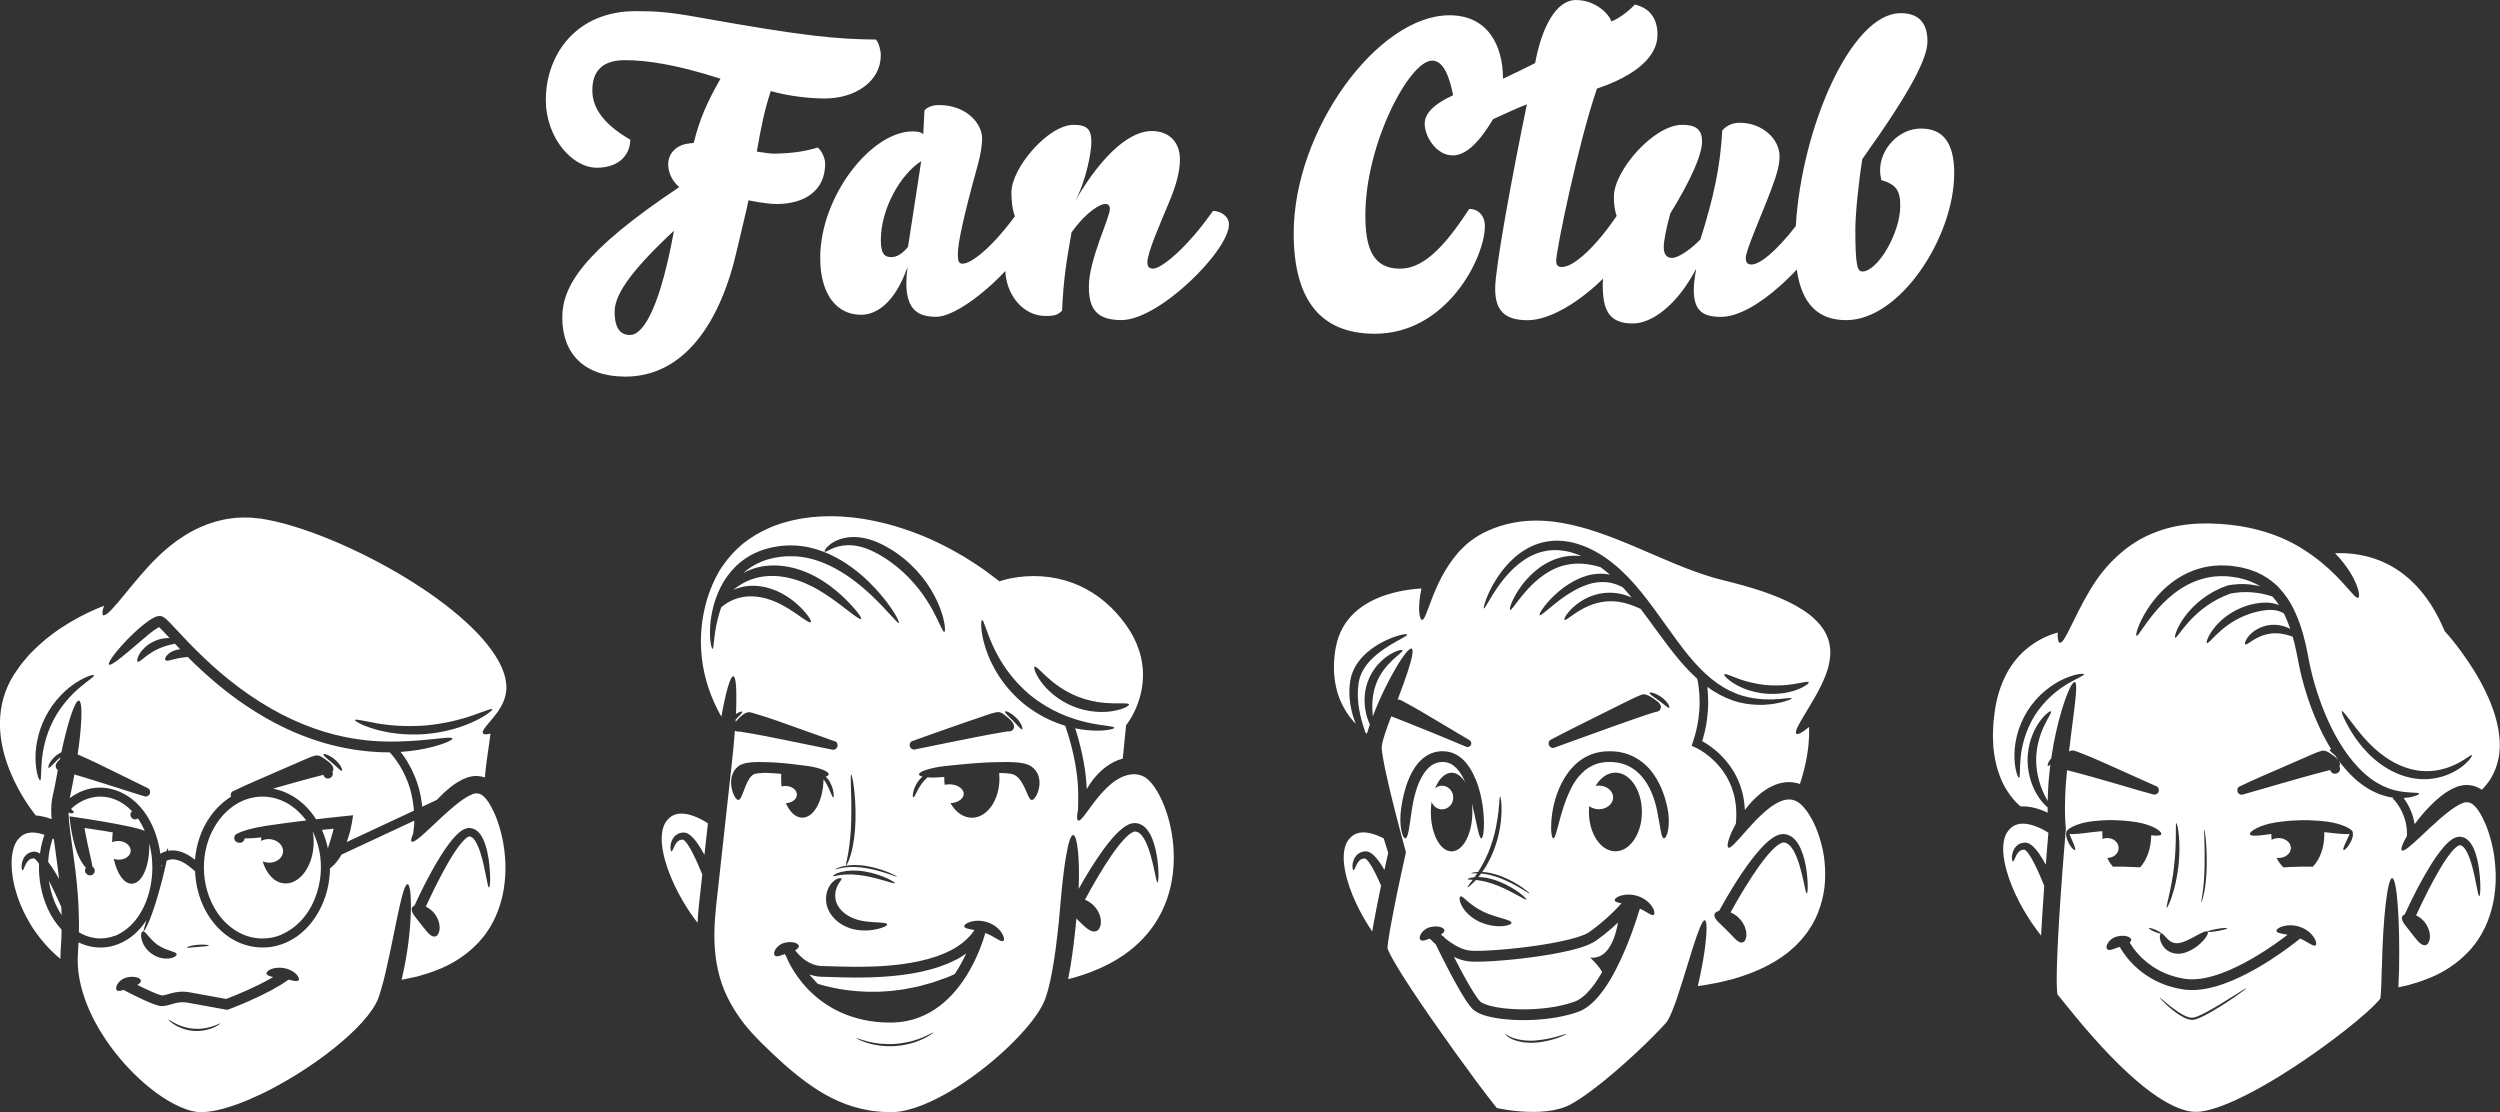 <?xml version="1.0" encoding="UTF-8"?>
<svg xmlns="http://www.w3.org/2000/svg" id="_レイヤー_2" data-name="レイヤー 2" viewBox="0 0 778.64 346.34">
  <rect x="0" y="0" width="778.64" height="346.34" fill="#333333" stroke="none"/>
  <defs>
    <style>
      .cls-1 {
        fill: #fff;
      }
    </style>
  </defs>
  <g id="_レイヤー_1-2" data-name="レイヤー 1">
    <path class="cls-1" d="M535.17,306.04c.47-.09.94-.22,1.43-.34.97-.24,1.99-.49,3.05-.75,1.05-.29,2.12-.66,3.23-1.01,4.41-1.48,9.22-3.66,13.51-6.92l.41-.3c.13-.11.25-.22.38-.33l.76-.67.77-.67c.26-.22.52-.44.74-.7.47-.49.94-.99,1.41-1.48.25-.24.46-.51.67-.78l.64-.81.64-.81c.21-.27.38-.57.57-.86.36-.58.77-1.14,1.11-1.74l.96-1.83c.32-.61.54-1.27.82-1.89,1-2.56,1.69-5.24,1.99-7.94.29-2.7.26-5.38,0-7.96-.26-2.58-.82-5.03-1.52-7.27-.71-2.24-1.55-4.31-2.54-6.04-.97-1.73-2.03-3.19-3.04-4.17-.51-.52-.95-.8-1.4-1.09-.47-.27-.92-.43-1.32-.53-.8-.2-1.47-.17-1.94-.11-.47.06-.74.14-.74.14l-.2.05-.1.03c-.6.17-1.2.44-1.79.73-.59.33-1.18.66-1.75,1.07-1.14.78-2.21,1.69-3.2,2.61-1.99,1.85-3.67,3.75-5.1,5.35-2.84,3.23-4.64,5.32-5.31,4.97-.65-.34,0-3.14,2.19-7.15.05-.08.1-.17.14-.25.19-1.95.2-3.91-.01-5.84-.14-1.27-.37-2.53-.73-3.76-.34-1.23-.79-2.42-1.34-3.57-1.09-2.3-2.6-4.39-4.41-6.2-.9-.9-1.88-1.74-2.92-2.49-.51-.38-1.05-.73-1.59-1.06l-.41-.24-.21-.12-.32-.17-.4-.21-.47-.22-.96-.43.76-2.37c.13-.41.27-.81.37-1.22.21-.83.44-1.65.59-2.49.36-1.67.55-3.37.68-5.07.12-1.7.1-3.41-.01-5.11-.11-1.56-.32-3.14-.65-4.62-1.8-1.62-3.55-3.44-5.22-5.4-.12-.15-.25-.3-.37-.45-2.34-2.77-4.59-5.79-6.87-8.91-1.68-2.3-3.38-4.66-5.17-7-.41-.18-.84-.37-1.32-.58-2.37-1.01-5.79-2.1-9.56-1.72-3.77.35-6.95,2.03-9.1,3.44-2.17,1.42-3.41,2.52-3.71,2.29-.29-.22.48-1.83,2.53-3.78,1.03-.96,2.38-2,4.07-2.87.85-.43,1.77-.83,2.77-1.12,1-.31,2.07-.53,3.18-.63,2.22-.21,4.37.06,6.18.62.78.23,1.49.51,2.16.82-.91-1.11-1.84-2.17-2.78-3.2-1.31-.69-2.9-1.32-4.74-1.55-1.95-.21-4.14-.02-6.34.76-2.21.73-4.21,1.86-5.97,2.97-1.75,1.14-3.26,2.31-4.51,3.32-2.5,2.04-3.98,3.42-4.28,3.19-.29-.22.71-2.08,2.98-4.57,1.14-1.24,2.6-2.63,4.41-3.98,1.82-1.32,3.98-2.65,6.53-3.49,2.53-.89,5.23-1.07,7.58-.65.13.02.25.06.38.09-.43-.38-.86-.74-1.3-1.09-.54-.44-1.09-.86-1.65-1.26-.52-.15-1.08-.31-1.69-.46-1.66-.38-3.65-.73-5.84-.64-2.18.08-4.56.55-6.84,1.63-2.3,1.04-4.28,2.52-5.95,4.01-1.66,1.51-3.03,3.04-4.13,4.39-2.19,2.69-3.35,4.56-3.69,4.4-.33-.14.24-2.37,2.14-5.49.95-1.56,2.25-3.33,3.97-5.08,1.73-1.73,3.89-3.46,6.54-4.66,2.62-1.25,5.45-1.72,7.95-1.67.54.01,1.05.05,1.56.11-.66-.29-1.32-.55-1.98-.77-1.65-.61-3.32-.89-4.94-1.04-1.63-.14-3.21.03-4.7.33-3,.65-5.58,2.13-7.69,3.78-2.11,1.68-3.8,3.52-5.15,5.24-1.36,1.72-2.41,3.31-3.23,4.63-1.64,2.66-2.41,4.23-2.64,4.14-.21-.07.15-1.83,1.48-4.76.67-1.46,1.59-3.2,2.87-5.12,1.27-1.91,2.94-3.99,5.15-5.96,2.22-1.94,5.07-3.77,8.56-4.67,1.74-.42,3.6-.68,5.51-.58,1.9.11,3.86.41,5.74,1.04,3.8,1.17,7.41,3.25,10.72,5.88,1.68,1.29,3.21,2.78,4.74,4.3,1.48,1.56,2.94,3.19,4.31,4.9,2.77,3.4,5.21,6.87,7.57,10.17,2.36,3.3,4.62,6.46,6.94,9.3,2.31,2.84,4.71,5.34,7.18,7.36,2.47,2.03,5.03,3.54,7.54,4.55,2.49,1.05,4.93,1.49,7.08,1.74.54.05,1.06.1,1.57.14.51.04.99.01,1.46.03.47,0,.92.01,1.35.02.43-.02.84-.05,1.22-.08.77-.06,1.47-.06,2.07-.14.6-.07,1.11-.12,1.52-.16.83-.06,1.29-.04,1.31.07.03.11-.37.31-1.17.59-.4.14-.9.3-1.49.48-.59.18-1.3.29-2.09.45-.4.07-.81.16-1.26.23-.45.04-.92.09-1.41.13-.49.04-1,.11-1.54.12-.54,0-1.1,0-1.68-.01-2.31-.07-4.99-.39-7.78-1.38-2.61-.89-5.31-2.31-7.9-4.2.07.62.13,1.24.18,1.87.12,1.82.14,3.65.01,5.47-.13,1.82-.34,3.64-.72,5.43-.16.9-.41,1.78-.63,2.67-.1.45-.26.88-.39,1.31l-.05.15h0s0,0,0,0l.06.03.36.2.46.27c.61.37,1.21.76,1.78,1.18,1.15.83,2.23,1.76,3.24,2.76,2.01,2.01,3.71,4.35,4.94,6.94.63,1.28,1.13,2.63,1.51,4,.4,1.37.65,2.78.81,4.19.07.62.11,1.25.14,1.87.53-.69,1.1-1.4,1.72-2.11,1.04-1.16,2.23-2.33,3.65-3.41.7-.55,1.49-1.05,2.33-1.52.86-.45,1.78-.87,2.8-1.17l.16-.05.35-.09s.12-.03.34-.08c.22-.05.56-.12,1.01-.17.89-.11,2.28-.19,3.97.24.27.07.54.15.81.25l.02-.05c.13-.4.28-.85.45-1.36.14-.51.3-1.07.47-1.67.67-2.39,1.35-5.44,1.67-8.45.25-2.2.31-4.37.25-6.22-2.04,1.75-3.53,2.5-3.96,2.1-.56-.51.57-2.66,2.5-5.85.26-.43.53-.88.82-1.35-.02-.07-.03-.12-.03-.1v-.02s.13-.04.13-.04c.74-1.23,1.55-2.58,2.38-4.04,1.18-2.08,2.38-4.39,3.33-6.85l.04-.1c.19-.61.61-1.62.92-3.01.31-1.38.62-3.14.44-5.12-.12-.98-.27-2.04-.66-3.09-.15-.54-.43-1.06-.67-1.6-.13-.27-.3-.53-.45-.8l-.23-.41-.28-.39c-.7-1.07-1.64-2.1-2.72-3.1-1.07-1.01-2.34-1.95-3.72-2.83-1.38-.89-2.89-1.73-4.51-2.49-1.61-.77-3.32-1.5-5.11-2.17-3.57-1.34-7.43-2.5-11.45-3.55-2.02-.53-4.03-1.01-6.24-1.61-2.14-.63-4.27-1.32-6.36-2.09-4.19-1.54-8.28-3.29-12.3-5.02-8.04-3.48-15.91-6.89-23.47-8.85-3.77-.98-7.44-1.65-10.91-1.83-3.47-.2-6.72.04-9.64.6-2.92.57-5.51,1.43-7.72,2.42-2.18.95-3.91,2.05-5.27,3.06-1.35,1.01-2.32,1.92-2.96,2.57-.32.32-.56.58-.72.75-.16.18-.24.27-.25.27l-.26.29-.08.1c-4.1,4.73-6.49,10.16-8.04,14.16-1.56,4.03-2.34,6.68-3.09,6.64-.73-.03-1.29-2.96-.59-7.6.11-.69.25-1.42.42-2.19-.55.03-1.15.08-1.8.14-2.42.24-5.59.71-9,1.8-3.39,1.09-7.07,2.83-10.03,5.58-1.48,1.37-2.76,2.98-3.75,4.8-.99,1.81-1.68,3.82-2.08,5.91-.11.52-.21,1.04-.27,1.6-.06.55-.16,1.09-.19,1.64-.04.54-.09,1.09-.12,1.63-.01.54-.02,1.08-.03,1.61.02,2.13.25,4.19.69,6.12.87,3.87,2.64,7.14,4.58,9.59.52.66,1.04,1.25,1.56,1.8-.67-1.66-1.29-3.62-1.67-5.84-.1-.67-.2-1.37-.27-2.08-.03-.72-.11-1.45-.08-2.2.03-.75.02-1.52.14-2.29.05-.39.1-.78.15-1.17.07-.4.16-.81.27-1.22.45-1.62,1.2-3.09,2.09-4.35.89-1.27,1.93-2.32,2.97-3.22,2.1-1.8,4.24-2.99,6.08-3.83,3.7-1.67,6.22-2,6.32-1.65.12.37-2.13,1.33-5.43,3.33-1.63,1.01-3.53,2.29-5.31,3.99-1.78,1.69-3.42,3.86-4.12,6.43-.08.32-.15.64-.22.97-.05.34-.09.69-.14,1.03-.12.68-.12,1.36-.16,2.03-.05.67.02,1.33.01,1.98.04.65.1,1.28.16,1.9.3,2.48.87,4.69,1.43,6.53.26.85.52,1.63.76,2.32.16.12.31.24.46.35.29-.99.6-1.95.92-2.89-.33-.65-.68-1.56-1-2.71-.36-1.3-.64-2.91-.65-4.74-.01-1.82.25-3.87,1-5.87.72-2.02,1.83-3.77,3.02-5.16,1.21-1.38,2.49-2.42,3.64-3.15,2.31-1.46,4.03-1.76,4.16-1.43.15.35-1.18,1.23-3,2.93-.91.85-1.91,1.91-2.87,3.19-.94,1.29-1.82,2.81-2.42,4.52-.63,1.71-.93,3.44-1.05,5.04-.12,1.6-.06,3.08.05,4.33.02.18.03.35.05.51,2.4-6.29,5.15-11.62,7.38-15.39.13-.22.27-.44.4-.65.04-.07.08-.14.13-.21.09-.14.17-.28.26-.42.05-.08.1-.15.15-.23.08-.12.15-.24.23-.36.05-.08.1-.15.15-.23.07-.11.14-.22.21-.32.05-.07.1-.14.14-.21.07-.1.14-.21.21-.3.04-.06.09-.13.13-.19.07-.1.14-.2.21-.3.04-.05.08-.11.12-.16.1-.13.19-.26.29-.38l.03-.03c.1-.13.2-.25.29-.37l.1-.11c.06-.07.12-.15.18-.21l.11-.12c.05-.06.11-.11.16-.17l.1-.1.14-.13.1-.09.13-.11.09-.07.13-.08.07-.04c.05-.03.1-.05.15-.07h.03s0-.01,0-.01c.05-.02.11-.03.15-.02l.14.03c.67.32.1,3.05-1.27,7.23-.79,2.44-1.88,5.38-3.11,8.63.18-.02.36-.02.54.03.44.11.88.38,1.28.59,4.03,2.13,7.94,4.53,11.86,6.85,2.9,1.72,5.79,3.44,8.68,5.17.26.16.42.37.49.59.09.21.11.45.04.71-.03.09-.07.18-.12.26l-.03.04c-.06.08-.12.16-.2.23h0c-.17.16-.37.27-.58.3h-.02s-.13.02-.13.02c-.05,0-.11,0-.16,0-.13-.02-.27-.06-.4-.14-1.29-.48-2.55-1.07-3.83-1.6-2.3-.95-4.6-1.91-6.9-2.85-4.1-1.69-12.5-4.99-12.5-4.99-.27.69-.53,1.4-.8,2.1l-.05.13-.2.54c-.58,1.59-1.13,3.19-1.54,4.72-.2.75-.37,1.54-.4,2.04v.15s.02.25.02.25l.03.51.02.26.04.3.08.6c.22,1.59.56,3.28.9,4.95.36,1.67.73,3.35,1.12,5.03.79,3.36,1.63,6.72,2.49,10.07l.79,3,.15.58.38,1.45,1.53,5.66-1.4,6.35-1.21,5.7c-.1.46-.19.92-.28,1.38-.26,1.27-.52,2.53-.77,3.8-.41,2.08-.81,4.15-1.18,6.22-.16.94-.33,1.89-.47,2.83l-.21,1.4-.16,1.35-.06.88c-.05-.13.1.34.25.67.15.36.34.74.53,1.14.21.41.43.82.65,1.23.14.24.28.49.42.73,1.72,3.02,3.66,6.04,5.62,9.03,4.27,6.46,8.74,12.83,13.27,19.15,2.27,3.16,4.56,6.3,6.87,9.42,1.16,1.56,2.32,3.11,3.5,4.64l1.77,2.28c.52.67,1.44,1.77,1.19,1.47l.19.04c.33.07.67.13,1.01.2.67.13,1.36.24,2.04.34,1.37.2,2.74.37,4.12.47,2.74.21,5.49.23,8.14-.07,2.64-.3,5.2-.93,7.34-2.05,2.31-1.23,4.63-2.87,6.87-4.54,2.25-1.68,4.46-3.47,6.62-5.32,2.17-1.84,4.3-3.74,6.4-5.68,2.1-1.94,4.16-3.91,6.16-5.93,1-1.01,1.97-2.03,2.92-3.05l.68-.76c.27-.3.34-.38.49-.6.28-.41.58-.96.86-1.53l.07-.15c.21-.46.41-.92.61-1.38.19-.48.38-.96.56-1.44.38-.95.7-1.94,1.05-2.89.65-1.94,1.26-3.82,1.82-5.64,1.12-3.63,2.14-6.91,3-9.7,1.76-5.54,3.08-8.94,3.82-8.8.72.14.71,3.82-.11,9.65-.42,2.91-1.04,6.36-1.93,10.16-.05.22-.11.45-.16.67.12-.02.23-.03.36-.04.67-.08,1.4-.16,2.17-.32.78-.14,1.62-.29,2.51-.46.44-.08.9-.16,1.37-.25ZM535.4,283.73c1.41-2.57,2.85-5.04,4.31-7.41,1.81-2.94,3.67-5.72,5.6-8.28.96-1.28,1.96-2.5,3-3.65,1.04-1.14,2.12-2.22,3.38-3.14.3-.24.66-.44.99-.65.16-.11.37-.19.55-.28.19-.09.36-.19.59-.25.22-.06.43-.13.64-.19.23-.05.49-.07.73-.09.25-.03.47,0,.69.02l.34.04.33.09c.87.23,1.62.7,2.17,1.23.56.53,1,1.1,1.34,1.67.7,1.14,1.14,2.27,1.49,3.33.34,1.07.58,2.08.77,3.03.38,1.9.55,3.55.64,4.89.17,2.69,0,4.18-.22,4.19-.24.01-.52-1.44-1.07-4.01-.28-1.29-.64-2.85-1.16-4.62-.26-.88-.57-1.81-.96-2.76-.39-.94-.85-1.9-1.46-2.75-.59-.85-1.37-1.56-2.15-1.68l-.15-.04h-.15c-.1,0-.21-.03-.29,0-.09.02-.17.02-.26.04-.1.04-.21.08-.31.12-.1.02-.22.11-.34.17-.12.07-.23.11-.35.2-.24.18-.48.31-.72.52-.97.77-1.91,1.78-2.84,2.86-.92,1.09-1.83,2.28-2.72,3.53-2.99,4.22-5.94,9.1-8.82,14.3.87.39,1.81.95,2.6,1.76.43.38.74.86,1.07,1.28.29.45.52.92.74,1.35.17.46.3.9.4,1.32.09.42.11.82.12,1.18.04.72-.16,1.32-.37,1.74-.22.42-.52.67-.89.75-.36.07-.76-.03-1.14-.25-.4-.21-.74-.57-1.17-.94-.78-.79-1.61-1.72-2.55-2.63-.45-.48-.94-.89-1.37-1.33-.46-.41-.88-.83-1.26-1.22-.76-.79-1.29-1.52-1.21-2.26.05-.54.58-1,1.44-1.2ZM540.94,211.21c.29.11.58.22.89.33.31.11.64.2.97.31.66.24,1.4.41,2.16.62,1.53.37,3.23.7,5.04.88,1.81.16,3.54.16,5.11.09.79-.07,1.54-.1,2.23-.21.35-.05.69-.07,1.02-.13.32-.05.63-.1.93-.15,2.38-.41,3.89-.81,4.05-.44.15.3-1.12,1.34-3.55,2.27-.31.11-.63.22-.96.34-.34.11-.7.2-1.07.3-.74.21-1.55.34-2.4.48-1.71.23-3.63.3-5.62.13-1.99-.2-3.86-.64-5.49-1.18-.81-.3-1.58-.58-2.27-.93-.34-.17-.68-.32-.99-.49-.3-.18-.6-.35-.88-.52-2.22-1.37-3.27-2.63-3.06-2.9.23-.33,1.64.35,3.9,1.2ZM483.01,230.39c.08-.04.16-.08.25-.13,4.44-2.38,8.99-4.59,13.49-6.85,2.89-1.45,5.78-2.9,8.68-4.32,1.89-.92,3.78-1.92,5.74-2.68.94-.36,1.77-.04,2.63.43.77.42,1.5.92,2.19,1.46.6.47,1.31,1.06,1.32,1.9,0,.66-.43,1.25-1.07,1.43-.09.03-.19.05-.29.06-.14.04-.42.08-.48.1-.78.22-1.54.48-2.31.73-5.88,1.96-11.71,4.08-17.54,6.18-3.86,1.39-7.71,2.78-11.57,4.19-.7.25-1.5-.29-1.68-.95-.03-.11-.04-.22-.04-.32-.06-.46.12-.94.67-1.22ZM464.45,263.07c1.39-3.96,1.97-7.76,2.27-10.5.3-2.75.29-4.48.48-4.49.18-.02.53,1.72.47,4.55-.06,2.82-.51,6.77-1.95,10.88-.18.51-.34,1.02-.54,1.51-.21.49-.42.96-.62,1.43-.38.95-.9,1.8-1.33,2.64-.11.21-.22.41-.33.61-.13.19-.25.38-.37.57-.24.37-.48.73-.72,1.08-.05.07-.1.14-.14.22.77.05,1.63.16,2.55.34,1.17.27,2.46.63,3.74,1.16,2.58,1.03,4.73,2.35,6.21,3.37,1.47,1.05,2.32,1.78,2.27,1.85-.14.22-3.69-2.55-8.73-4.59-1.25-.52-2.49-.88-3.63-1.18-1.01-.23-1.94-.39-2.75-.47-.3.4-.6.76-.88,1.11.83.01,1.77.11,2.79.3,1.19.26,2.5.61,3.79,1.15,2.61,1.05,4.76,2.4,6.22,3.48,1.45,1.11,2.25,1.9,2.14,2.05-.25.36-3.88-2.26-8.86-4.28-1.24-.52-2.46-.88-3.57-1.19-1.12-.27-2.14-.47-3.01-.56-.1-.01-.18-.02-.27-.03-.07.09-.15.18-.22.26-.11.1-.21.21-.31.31-.41.39-.76.72-1.05.99-.59.53-.94.79-1.01.72-.07-.07.16-.45.63-1.08.23-.31.52-.69.86-1.12.04-.05.08-.11.13-.16-.99-.05-1.58,0-1.62-.13-.06-.16.76-.55,2.18-.67.13-.18.25-.37.38-.56.15-.21.3-.43.45-.66-1.21-.02-1.94.11-1.96.05-.03-.08.8-.4,2.24-.47,1.41-2.18,2.94-5.1,4.09-8.48ZM470.76,287.42c0,.23-.26.44-.76.62-.25.09-.55.17-.91.25s-.76.15-1.22.16c-1.8.14-4.39-.15-7.02-1.33-2.63-1.2-4.57-3.16-5.47-4.83-.93-1.66-.94-2.95-.51-3.09.44-.16,1.16.59,2.37,1.62,1.19,1.03,2.9,2.27,5.02,3.26,4.27,1.94,8.5,2.32,8.5,3.35ZM439.7,252.27v.05c-.33,2.38-.62,4.54-.91,6.13-.15.82-.31,1.49-.49,1.95-.17.42-.35.67-.58.7-.46.05-.99-.95-1.3-2.63-.31-1.68-.4-4.04-.04-6.59v-.05c.12-.71.43-3.34,1.51-6.81.56-1.73,1.31-3.67,2.52-5.59.61-.95,1.33-1.9,2.23-2.75.9-.84,1.98-1.59,3.19-2.06,1.21-.48,2.53-.7,3.76-.64,1.22.03,2.53.33,3.61.87,1.09.53,2,1.24,2.73,1.98.73.74,1.3,1.51,1.78,2.23.93,1.45,1.49,2.72,1.86,3.6.19.44.32.79.41,1.03.09.24.14.37.14.37l.04.1.03.09c1.56,4.57,1.95,8.83,2,11.9.03,3.07-.36,4.97-.82,4.98-.15,0-.3-.18-.45-.53-.32-.74-.67-2.21-1.09-4.2-.39-1.77-.82-3.96-1.43-6.33.12.92.18,1.87.18,2.85,0,6.77-2.9,12.25-6.47,12.25s-6.47-5.49-6.47-12.25c0-1.11.09-2.19.23-3.21.5,1.38,1.77,2.37,3.26,2.37,1.93,0,3.49-1.65,3.49-3.68s-1.56-3.68-3.49-3.68c-.82,0-1.57.3-2.16.8,1.18-2.94,3.05-4.85,5.15-4.85,1.64,0,3.14,1.17,4.28,3.07-.33-.77-.8-1.79-1.51-2.89-.77-1.15-1.83-2.39-3.21-3.02-1.32-.64-3.2-.68-4.71-.05-1.54.64-2.84,2.02-3.8,3.59-.97,1.57-1.64,3.29-2.12,4.83-.96,3.11-1.24,5.55-1.33,6.1ZM485.19,323.26c-1.72.58-4.16,1.28-6.95,1.47-1.39.13-2.73.02-3.94-.12-1.2-.2-2.26-.49-3.11-.86-1.71-.72-2.5-1.62-2.43-1.68.06-.07.92.65,2.6,1.24.83.3,1.87.52,3.02.69,1.17.11,2.46.19,3.81.07,5.44-.42,9.6-2.26,9.68-1.99.03.08-.98.56-2.69,1.19ZM515.11,284.93c-.19.13-.49.1-.85-.04-.37-.13-.77-.42-1.29-.69-.63-.39-1.38-.82-2.23-1.22-.05.16-.11.37-.19.64-.19.62-.47,1.53-.85,2.68-.76,2.3-1.89,5.57-3.52,9.43-.81,1.93-1.75,4-2.87,6.16-1.12,2.15-2.39,4.4-4,6.6-.8,1.1-1.69,2.19-2.71,3.22-1.03,1.02-2.18,2.02-3.61,2.78-.35.19-.74.34-1.11.51-.37.15-.7.25-1.05.38-.69.23-1.39.45-2.1.63-1.41.38-2.83.68-4.26.92-2.86.48-5.75.72-8.62.78-2.87.06-5.7-.06-8.48-.42-1.39-.18-2.76-.42-4.12-.79-1.36-.39-2.71-.78-4.11-1.8-.18-.15-.36-.3-.52-.45l-.37-.42c-.25-.28-.49-.56-.67-.82-.2-.27-.39-.53-.58-.8-.17-.26-.35-.53-.52-.79-.69-1.04-1.29-2.06-1.87-3.05-2.29-3.96-4.05-7.44-5.4-10.1-.91-1.81-1.6-3.22-2.07-4.17-.59-.53-1.05-.97-1.36-1.29-.18-.18-.31-.32-.4-.41l-.07-.07c-.41.15-.84.32-1.26.45-.72.23-1.35.27-1.67-.07-.31-.34-.29-.96.11-1.72.21-.38.51-.8.98-1.2.46-.4,1.09-.79,1.87-1,1.22-.31,2.35-.32,3.24-.07.89.24,1.4.79,1.28,1.23-.11.44-.5.77-1.08,1.1.21.19.45.41.71.65l.17-.08c.05.11.12.25.19.4.58.49,1.26,1.03,2.07,1.58.94.64,2.05,1.3,3.3,1.8.63.24,1.28.45,1.96.57.65.13,1.41.17,2.25.18,1.67.02,3.5-.06,5.38-.18,3.78-.24,7.84-.64,11.91-1.19,4.07-.55,8.16-1.23,11.92-2.16,1.87-.46,3.68-1,5.19-1.68.36-.18.72-.35.99-.54.14-.07.33-.23.5-.35.18-.13.35-.25.52-.38.69-.5,1.35-1.01,1.98-1.51,3.3-2.66,5.74-5.19,7.21-6.83-1.17-.22-1.99-.42-2.11-.88-.13-.44.57-1.09,1.91-1.5,1.32-.39,3.35-.55,5.45.2,1.05.34,1.97.91,2.71,1.5.73.62,1.3,1.26,1.65,1.87.4.58.56,1.15.63,1.56.06.41,0,.69-.19.82ZM497.96,244.69c-.35,0-.69.04-1.01.1,1.51-2.54,3.72-4.15,6.18-4.15,4.56,0,8.25,5.49,8.25,12.25s-3.69,12.25-8.25,12.25-8.25-5.49-8.25-12.25c0-.62.04-1.22.1-1.81.79.59,1.84.96,2.99.96,2.46,0,4.45-1.65,4.45-3.68s-1.99-3.68-4.45-3.68ZM519.56,258.46c-.31,1.72-.9,2.71-1.35,2.64l-.05-.02c-.43-.13-.69-1.13-.97-2.63-.29-1.57-.62-3.7-1.09-6.02v-.05c-.2-.74-.7-3.68-2.45-7.11-.88-1.69-2.11-3.47-3.77-4.89-1.64-1.43-3.7-2.45-5.93-2.84-.55-.11-1.13-.12-1.69-.2-.56-.04-1.14,0-1.7,0-1.11.04-2.16.23-3.14.53-1.95.63-3.55,1.73-4.72,2.91-1.19,1.16-1.98,2.36-2.51,3.2-.26.43-.46.77-.58,1.01-.13.24-.2.37-.2.37l-.05.1-.04.08c-1.97,3.92-3.03,7.93-3.81,10.82-.37,1.4-.67,2.56-.94,3.38-.28.88-.53,1.37-.77,1.36-.46-.01-.83-1.97-.64-5.11.21-3.12.93-7.51,3.16-11.97l.04-.09.06-.11s.08-.15.23-.42c.14-.28.38-.67.68-1.17.62-.99,1.56-2.41,3.05-3.87,1.46-1.47,3.57-2.91,6.14-3.71,1.28-.39,2.66-.61,4.03-.65.34,0,.69,0,1.03-.01.34,0,.69-.01,1.04.03l1.05.1.53.06c.17.03.35.07.52.11,2.81.52,5.5,1.9,7.53,3.72,2.06,1.81,3.45,3.98,4.46,5.92,1.01,1.96,1.59,3.75,1.99,5.12.41,1.37.57,2.33.66,2.69v.05c.53,2.58.5,4.99.18,6.69ZM519.88,220.44c-.17.11-.52-.17-1.05-.58-.53-.42-1.25-.99-2.08-1.59-1.67-1.2-3.11-2.14-2.97-2.48.14-.34,1.93.08,3.75,1.39.9.66,1.61,1.42,2.01,2.05.2.32.33.6.38.81.05.21.04.35-.03.4ZM157.42,269.43v-.08c-.06-1.21-.09-2.41-.24-3.59-.05-.65-.14-1.29-.24-1.91-.08-.54-.17-1.07-.25-1.6-.05-.25-.1-.5-.16-.75-.02-.09-.04-.18-.06-.27-.16-.78-.32-1.54-.53-2.28-.25-.95-.53-1.87-.82-2.75-.21-.63-.43-1.24-.67-1.82-.16-.41-.33-.81-.51-1.19-.56-1.23-1.15-2.35-1.75-3.26-.22-.33-.44-.64-.66-.92-.09-.11-.18-.21-.27-.3-.11-.13-.23-.25-.33-.37-.08-.1-.16-.16-.23-.22l-.04-.04c-.09-.07-.17-.15-.25-.22-.34-.3-.71-.47-1-.58h0c-.13-.05-.25-.08-.37-.11l-.08-.02c-.11-.02-.22-.04-.32-.05h-.04c-.08,0-.15,0-.21,0-.13,0-.25.01-.36.03-.35.05-.56.12-.56.12l-.05.02-.11.03-.07.03h-.02c-.07.04-.14.07-.2.1-.23.1-.46.2-.69.29-.13.07-.27.15-.41.22-.18.1-.35.2-.53.3l-.14.08c-.16.09-.32.19-.49.3-.1.07-.21.14-.31.21-.07.05-.14.1-.21.14-.18.12-.36.24-.54.37-.06.04-.11.08-.17.12-1.21.91-2.38,1.84-3.47,2.81-.66.58-1.29,1.14-1.9,1.7-1.42,1.29-2.72,2.53-3.87,3.61-.28.27-.56.52-.82.77s-.52.48-.77.71c-.25.23-.49.44-.72.65s-.45.4-.66.58h0c0,.06-.01.12-.02.16l-.11-.02h-.03c-.18.15-.35.29-.51.42-.05.04-.1.08-.16.12-.11.09-.22.17-.32.25-.06.04-.11.09-.17.13-.09.07-.18.13-.26.19-.05.04-.1.07-.15.11-.08.06-.16.11-.24.15l-.13.08c-.09.05-.17.09-.24.13l-.08.04c-.1.04-.19.08-.27.1h-.05c-.06.02-.12.03-.17.02h-.04c-.06-.01-.11-.03-.16-.06h0c-.31-.23-.14-1.09.47-2.41v-.1c.05-.34.11-.83.18-1.44.04-.47.15-1,.15-1.59,0-.19.01-.4.02-.6,0-.13,0-.25.01-.38-4.65,2.17-9.3,4.34-13.95,6.51-2.9,1.35-5.81,2.71-8.71,4.06h0c-.1.18-.2.34-.3.51-.06.1-.12.2-.18.3-.17.27-.35.53-.53.78h0c-.04.06-.08.11-.12.16-.33.45-.68.87-1.02,1.24-.29.3-.57.57-.85.82-.1.08-.19.18-.29.25-.11.09-.21.16-.31.24h0c-.02,1.21-.1,2.42-.26,3.61-1.21,9.11-7.11,18.26-16.48,20.53-1.39.34-2.81.5-4.23.5-3.05,0-6.08-.77-8.8-2.23-4.02-2.16-7.22-5.75-9.27-9.8-1.83-3.62-2.82-7.67-2.98-11.75-.09-.05-.18-.11-.26-.18-1.68-1.47-3.47-2.93-5.72-3.39-.32-.07-.65-.1-.98-.1-.67,0-1.32.14-1.9.42h0v.03c-.06.28-.12.56-.19.86l-.02.08c-.07.31-.14.62-.21.95v.06c-.09.33-.17.68-.25,1.03v.06c-.1.36-.19.73-.28,1.11v.04c-.1.38-.2.78-.3,1.18v.03c-.11.41-.22.83-.33,1.25h0c-.22.86-.46,1.74-.72,2.65-.1.37-.21.74-.31,1.1-.15.51-.3,1.01-.44,1.5-.16.52-.31,1.03-.47,1.52-.35,1.1-.69,2.13-1.03,3.06-.24.68-.48,1.3-.71,1.87-.45,1.14-.88,2.04-1.21,2.64v.02c-.09.14-.17.26-.24.37l-.07.1c-.04.06-.09.13-.12.18l-.06.07-.08.09-.04.02-.06.02h0s-.03-.1-.02-.23c.02-.18.09-.46.21-.84.04-.13.08-.27.12-.4.17-.57.35-1.2.55-1.88-2.48,3.78-5.97,6.79-10.49,8-1.25.33-2.53.5-3.81.5-2.36,0-4.71-.56-6.85-1.61-.02.42-.05.85-.07,1.28-.04.7-.08,1.41-.12,2.12-.03.64-.05,1.28-.08,1.92.02.65.03,1.3.05,1.95.06.65.12,1.31.18,1.97.64,5.29,2.57,10.69,5.32,15.79,2.76,5.11,6.32,9.95,10.43,14.29,2.06,2.17,4.26,4.21,6.57,6.06,2.32,1.85,4.76,3.54,7.3,4.87,1.27.68,2.56,1.24,3.85,1.71,1.28.43,2.62.79,3.78.87.35.02.7.03,1.06.03h.02c.92,0,1.88-.07,2.85-.23.34-.05.67-.09,1.01-.16l1.02-.21c.68-.12,1.36-.33,2.04-.5,2.71-.74,5.37-1.73,7.94-2.82,2.57-1.1,5.07-2.29,7.46-3.57,4.79-2.54,9.23-5.3,13.21-8.1,3.99-2.79,7.53-5.64,10.53-8.4,3.01-2.75,5.42-5.47,7.11-7.92.21-.31.38-.61.57-.91.19-.3.37-.59.51-.87.15-.29.29-.56.44-.84.12-.27.21-.53.32-.79.05-.13.1-.25.15-.38.05-.15.1-.3.15-.45.1-.3.19-.59.28-.87.17-.57.33-1.1.48-1.6.58-2.01.93-3.48,1.12-4.29h0l.04-.16c1.78-7.6,3.07-14.64,4.19-19.72.18-.84.36-1.61.53-2.34.02-.1.05-.2.07-.3.03-.14.07-.27.1-.41.03-.12.06-.25.09-.37.03-.12.06-.24.09-.36.03-.12.06-.25.1-.37.03-.11.06-.21.08-.31.03-.12.07-.25.1-.37.03-.09.05-.18.08-.26.03-.12.07-.24.1-.36.02-.08.05-.16.07-.24.03-.11.07-.22.1-.32.02-.08.05-.14.07-.21.03-.1.06-.2.1-.29.02-.07.05-.13.07-.19.03-.08.06-.17.09-.25.02-.06.05-.11.07-.17.03-.07.06-.15.09-.21l.07-.14c.03-.06.06-.12.09-.17l.07-.11.08-.13.07-.08.08-.09.07-.05.08-.05.07-.02.08-.02.13.05c.2.13.37.52.51,1.13.06.24.11.52.15.83.05.31.08.66.12,1.04.03.36.06.75.08,1.17.04.76.06,1.6.06,2.53,0,.6-.01,1.23-.03,1.89-.17,5.28-.87,12.57-2.74,20.51l-.02.08-.02.08c-.03.13-.07.28-.11.44q-.28.04,0,0c.62-.09,1.3-.21,2.02-.39.35-.08.72-.16,1.1-.24.38-.08.77-.17,1.17-.25h.05c.18-.05.37-.09.56-.13.12-.04.24-.07.36-.11.08-.02.17-.05.25-.07.21-.06.43-.13.64-.19s.42-.12.64-.19c1.77-.46,3.61-1.2,5.57-1.98,1.3-.56,2.62-1.21,3.92-1.97.43-.25.87-.52,1.3-.8.57-.37,1.15-.76,1.71-1.17.32-.23.64-.48.96-.72,1.19-.93,2.34-1.96,3.42-3.09.15-.14.28-.29.42-.44.7-.75,1.32-1.58,1.98-2.38.19-.25.36-.51.53-.77.17-.26.34-.53.52-.79l.52-.79.45-.83c.43-.73.81-1.5,1.16-2.28.43-.96.82-1.95,1.16-2.96.1-.3.2-.61.3-.92.09-.31.19-.61.27-.92.72-2.47,1.09-5.03,1.27-7.56,0-.16.02-.32.03-.47.03-.47.07-.94.06-1.42,0-.63,0-1.25,0-1.87ZM60.26,294.43c.1-.02.21-.03.31-.05.32-.05.67-.09,1.03-.12.22-.02.43-.03.63-.04h.04c.2,0,.39-.01.57-.01h.06c.14,0,.28,0,.41,0h.08c.11,0,.22.01.33.02h.06c.12.01.23.02.33.03h.06c.09.02.18.03.26.04h.03c.08.02.16.03.23.05h.04c.06.02.12.04.16.05h0s.1.05.1.05h.02s.03.06.03.06c0,.19-1.53.26-3.4.42-.16.01-.31.03-.47.04h-.04c-.14.02-.29.03-.42.04h-.03c-.11.01-.22.02-.33.03h-.03s-.12.01-.12.01c-.09,0-.18.02-.27.02h-.11c-.11.02-.22.03-.32.04h-.02c-.1,0-.2.02-.29.02h-.08c-.07,0-.14.01-.2.02h-.06c-.08,0-.15,0-.21,0h-.05s-.11,0-.11,0h-.05s-.08-.01-.08-.01h-.04s-.05-.02-.05-.02h-.02s-.03-.04-.03-.04c-.03-.13.8-.44,2.03-.65ZM43.97,290.78c.02-.11.05-.2.09-.28.1-.25.25-.4.42-.43h.14s.08.02.08.02l.1.03.08.04.1.07.09.06.11.1.09.08.12.12.09.09s.09.1.14.15l.09.1c.05.06.11.12.16.19.11.13.22.26.34.4.28.33.6.7.96,1.07.58.61,1.26,1.24,2.07,1.79.32.22.66.42.99.59.99.53,1.98.89,2.8,1.15,1.01.33,1.77.56,1.95.96l.04.1c.03.16-.05.35-.24.54-.32.31-.95.62-1.87.77-.17.03-.35.05-.54.06-.06,0-.12,0-.18,0-.13,0-.27.01-.41,0-.06,0-.13,0-.19,0-.14,0-.29-.02-.43-.03-.07,0-.14-.01-.2-.02-.17-.02-.35-.05-.52-.08l-.13-.02c-.22-.05-.44-.1-.67-.17-.06-.02-.12-.04-.17-.06-.17-.05-.34-.11-.51-.18-.08-.03-.15-.06-.23-.1-.16-.07-.32-.15-.48-.23-.07-.04-.14-.07-.21-.11-.22-.12-.45-.25-.66-.4h0c-.48-.33-.91-.7-1.29-1.09-.71-.72-1.22-1.52-1.56-2.27-.21-.46-.36-.9-.45-1.3-.08-.36-.12-.69-.13-.98s.02-.55.06-.76ZM67.15,319.73c-.23.12-.47.23-.74.35-.17.07-.35.15-.54.22-.06.02-.12.04-.19.06-.13.05-.27.09-.41.14-.08.03-.16.05-.24.07-.13.04-.27.08-.41.11-.09.02-.18.05-.28.07-.14.03-.28.06-.43.09-.1.02-.19.04-.29.06-.15.03-.31.05-.47.07-.1.01-.19.03-.29.04-.19.02-.38.04-.57.05-.08,0-.15.02-.23.02-.27.02-.54.03-.82.03-.3,0-.61-.01-.92-.03-2.45-.18-4.55-1.04-5.89-1.88-1.36-.84-2.02-1.58-1.97-1.63h.05s.04.01.04.01l.07.03.06.03.11.06.09.06s.11.07.17.1c.06.04.14.09.21.13.05.03.09.06.15.09.07.04.14.08.22.13.05.03.1.06.15.09.08.05.18.1.27.15.05.03.1.05.15.08.15.08.31.17.47.25,1.2.62,2.91,1.28,4.89,1.54.27.04.54.06.81.08.32.02.64.03.95.03.22,0,.44,0,.65-.01h.11c.26-.02.51-.03.75-.06.07,0,.15-.02.22-.03.17-.02.34-.04.5-.06.09-.01.17-.03.26-.04.15-.02.29-.05.43-.08.09-.02.17-.03.26-.05.14-.03.27-.06.4-.09.08-.02.16-.04.23-.06.14-.04.27-.07.4-.11.06-.02.13-.04.19-.05.18-.05.35-.11.51-.16h.02s.05-.02.05-.02c.16-.05.31-.11.45-.16.05-.02.1-.04.16-.06.1-.04.2-.08.29-.11.05-.02.1-.04.16-.06.08-.03.16-.07.24-.1l.15-.06c.09-.04.18-.07.25-.11.05-.02.11-.05.16-.07l.11-.05.11-.04.07-.03.07-.02h.04s.05,0,.05,0h0c.04.05-.47.48-1.44.98ZM93.02,305.27c-.06.07-.13.12-.21.16-.14.07-.31.11-.51.12h-.12c-.14,0-.28-.02-.44-.04l-.1-.02c-.15-.02-.31-.05-.48-.08-.35-.07-.73-.16-1.14-.25-.06-.01-.12-.03-.18-.04h0s-.11.08-.16.12c-.09.07-.17.13-.27.2-.48.33-1.08.74-1.78,1.18-.06.04-.11.07-.17.11-1.56.97-3.63,2.1-6.05,3.27-1.21.58-2.5,1.18-3.86,1.78-.68.3-1.38.6-2.09.9-.71.3-1.44.59-2.17.89-.37.15-.74.29-1.12.44l-.43.17-.19.07h0c-.07.02-.13.05-.2.07-.07.03-.15.06-.22.09h-.02c-.06.03-.12.05-.18.06h-.05c-.06.03-.13.04-.2.04h-.09s-.05-.01-.05-.01l-.14-.04h0c-.31-.06-.62-.11-.92-.17-.57-.1-1.14-.21-1.72-.31-.56-.1-1.13-.21-1.69-.31-1.04-.19-2.08-.38-3.12-.57-1.59-.29-3.17-.57-4.72-.85-.3-.05-.59-.08-.88-.09-.08,0-.15,0-.23,0-.27,0-.54,0-.81.01h-.06c-.29.02-.57.06-.86.11-.07.01-.14.02-.21.04-.29.05-.58.12-.87.2-.67.17-1.36.4-2.17.6-.41.09-.85.18-1.34.21l-.37.02-.44-.04h-.12c-.11-.03-.22-.04-.3-.06h-.05s-.26-.08-.26-.08c-.14-.04-.26-.07-.39-.11-.64-.19-1.17-.4-1.71-.6-.62-.25-1.22-.5-1.77-.75-1.39-.62-2.6-1.21-3.62-1.71-.61-.3-1.15-.58-1.62-.82-.41-.21-.75-.39-1.04-.54-.2-.1-.36-.19-.5-.26l-.15-.08h0c-.14.05-.28.1-.41.14-.17.05-.34.1-.49.13h-.02c-.15.03-.3.05-.43.05h-.03s-.12,0-.12,0h-.09s-.12-.03-.12-.03l-.07-.02-.11-.05-.05-.02-.14-.11-.07-.1c-.1-.16-.15-.36-.14-.6.02-.29.12-.64.33-1.02.03-.05.06-.11.1-.16.2-.34.48-.7.88-1.04.32-.28.72-.55,1.2-.76.21-.09.43-.18.67-.24.32-.08.62-.14.93-.18.1-.01.19-.01.29-.02.2-.02.4-.04.59-.04.17,0,.34.01.5.02.08,0,.17,0,.25.02.24.03.47.07.69.13.17.05.32.11.46.17.5.23.8.57.83.88,0,.06,0,.12-.01.18-.11.45-.51.78-1.11,1.12h0c.49.24,1.03.51,1.61.79.48.23,1.01.48,1.55.73.29.14.59.27.9.41.34.15.69.3,1.04.45.21.09.41.17.62.26.28.1.58.23.86.32.14.05.28.09.43.14.07.02.13.04.19.05.06.02.13.03.19.05.08.03.12.03.16.04h.08s.02.02.02.02h0s0,.02,0,.02v.22s.02.11.02.11h0c0-.16,0-.26,0-.31h0s0-.05,0-.05h0s0,0,0,0v.03s0,.02,0,.02h0s0-.02,0-.02h0s.02,0,.02,0h.04s.11,0,.11,0h.05c.16-.02.33-.05.52-.09.09-.02.18-.04.29-.06.61-.15,1.33-.39,2.14-.59.23-.06.47-.12.71-.16.07-.02.15-.03.22-.04.17-.03.35-.06.53-.09.09-.01.17-.02.26-.03.18-.02.37-.04.55-.06.08,0,.15-.01.23-.02.26-.02.53-.03.79-.03h.04c.29,0,.58.02.87.04.08,0,.15.01.23.02.3.03.6.07.9.12h0c1.25.23,2.53.46,3.81.69.33.06.66.12,1,.18,1.61.29,3.23.59,4.83.88.31.06.62.11.93.17s.63.11.93.17h0c.61-.24,1.22-.48,1.81-.71.47-.19.92-.38,1.38-.56,2.36-.98,4.57-1.97,6.51-2.92.61-.3,1.2-.59,1.75-.88.3-.16.6-.31.89-.47l.12-.06c.81-.43,1.54-.85,2.19-1.23h0c-.47-.1-.88-.2-1.21-.32-.4-.15-.68-.34-.81-.58l-.04-.09c-.09-.29.11-.64.53-.97.14-.11.31-.22.5-.32.11-.06.23-.11.35-.16.15-.06.32-.12.49-.17.05-.02.1-.03.15-.04.14-.04.28-.07.43-.1.05-.01.11-.02.16-.03.2-.04.41-.07.62-.09h.09c.19-.02.38-.03.58-.03.07,0,.14,0,.22,0,.16,0,.32.01.48.02.07,0,.14,0,.22.02.23.02.46.06.7.1h.01c1.24.23,2.32.75,3.1,1.33.13.1.25.2.36.3.11.1.22.2.31.31.06.06.11.13.17.19.28.33.46.67.56.94.11.33.09.59-.06.77ZM152.32,276.36l-.04.02h0s-.09-.06-.09-.06h0s-.06-.11-.09-.19h0c-.03-.09-.07-.19-.1-.31h0c-.04-.13-.07-.27-.11-.43h0c-.04-.17-.08-.35-.12-.55h0c-.13-.61-.28-1.37-.46-2.29-.06-.28-.11-.57-.18-.88-.16-.78-.34-1.64-.56-2.57-.07-.32-.15-.65-.24-.99-.05-.18-.09-.36-.14-.54-.19-.72-.41-1.49-.66-2.26-.3-.9-.66-1.81-1.11-2.69-.24-.45-.51-.88-.81-1.24-.29-.37-.63-.65-.93-.76h-.01c-.07-.03-.13-.05-.2-.07h-.07c-.05-.02-.1-.02-.15-.02h-.08s-.08,0-.08,0h0c-.05.01-.12.04-.2.07-.33.15-.77.46-1.18.86l-.03.03c-.35.33-.69.71-1.03,1.12-.47.56-.92,1.16-1.37,1.79-.78,1.11-1.54,2.32-2.29,3.58-1.57,2.68-3.12,5.59-4.65,8.67h0c-.92,1.86-1.83,3.76-2.73,5.71.33.15.65.35.97.56.38.25.75.54,1.1.89.21.21.42.44.62.68,1.28,1.66,1.72,3.51,1.61,4.82v.1c0,.07-.02.12-.03.19-.05.44-.17.82-.33,1.13-.05.09-.09.19-.14.27-.04.06-.08.11-.13.17-.14.17-.3.31-.47.39l-.06.03c-.08.04-.17.06-.26.08-.08.01-.17.02-.25.02h-.11c-.05-.02-.11-.02-.16-.03l-.11-.03c-.05-.02-.1-.03-.16-.05l-.12-.05-.15-.08-.12-.07c-.05-.03-.1-.06-.15-.1l-.11-.08c-.05-.04-.11-.08-.16-.13l-.1-.08c-.06-.05-.12-.11-.18-.16l-.08-.08c-.09-.08-.17-.17-.26-.26-.19-.21-.39-.45-.59-.68-.35-.41-.7-.83-1.04-1.28-.18-.23-.36-.47-.54-.7-.17-.2-.33-.4-.48-.6-.29-.37-.57-.72-.84-1.06-.23-.3-.45-.59-.66-.87-.12-.18-.24-.35-.35-.52-.1-.16-.19-.33-.27-.49l-.06-.12c-.06-.13-.11-.26-.15-.39-.04-.15-.07-.3-.07-.45,0-.1-.01-.2,0-.3.02-.2.11-.39.26-.55.15-.17.35-.31.6-.42,1.74-3.79,3.54-7.39,5.41-10.77.94-1.7,1.9-3.35,2.89-4.92.36-.56.72-1.11,1.09-1.66.16-.24.33-.48.5-.71.31-.45.63-.9.95-1.33.33-.43.66-.84,1-1.25.36-.43.74-.86,1.14-1.26h.01c.26-.27.52-.52.8-.76.52-.45,1.1-.87,1.85-1.2.07-.03.14-.07.22-.1.14-.05.28-.09.43-.13.09-.02.19-.05.29-.06h.01c.14-.02.29-.03.43-.03.12,0,.24,0,.34.02h.04c.47.04.93.19,1.33.38h0c.08.04.15.09.23.14.5.29.9.65,1.22,1.02.12.14.23.29.34.43.42.58.73,1.16.98,1.72.24.57.45,1.12.63,1.67.53,1.63.78,3.13,1,4.49.09.63.16,1.22.22,1.79.11,1.07.17,2.04.21,2.87.08,2.4-.07,3.79-.27,3.97ZM11.26,254.09l-.11-.13.11.13h0ZM18.84,298.17c0,.17,0,.34,0,.5-1.47-1.2-3.15-2.76-4.85-4.69-1.07-1.19-2.12-2.55-3.14-4.02-1.03-1.47-1.99-3.08-2.87-4.79-1.76-3.41-3.17-7.25-3.88-11.13-.31-1.71-.48-3.43-.48-5.08,0-.22,0-.44,0-.65.04-1.85.35-3.6.92-5.02.06-.19.15-.34.23-.51.08-.16.15-.34.25-.47l.26-.43.32-.42c.43-.54.9-.98,1.38-1.3l.05-.03.11-.07c.91-.55,1.93-.76,3-.77h.11c1.17.03,2.34.3,3.36.65.07.03.15.05.22.08-.65,1.88-1.11,3.84-1.38,5.83-.11-.07-.22-.14-.34-.21-.16-.12-.44-.19-.67-.28-.23-.1-.49-.07-.73-.12-.12,0-.23.02-.34.03l-.28.04c-.18.02-.37.08-.54.14-.36.1-.67.29-.97.47-.56.41-.96.9-1.21,1.37-.25.47-.4.92-.49,1.32-.11.49-.15.91-.15,1.25,0,.22.02.41.04.58.06.41.17.63.28.63h0s0,0,0,0c.18-.01.33-.47.64-1.18h0c.08-.2.18-.41.3-.64l.02-.03h0s0-.03,0-.03v-.02s.04-.06.04-.06l.03-.05c.31-.59.8-1.23,1.44-1.53.17-.05.33-.13.53-.14h0s.05-.01.05-.01h.07s.06-.02.06-.02h.04s0,0,0,0h.02s.04,0,.04,0c.08,0,.17,0,.25,0l.15.06c.05.04.07.04.16.12.15.11.34.3.52.5.25.28.49.59.74.94-.17,4.84.76,9.73,2.73,14.06,1.07,2.35,2.51,4.58,4.29,6.48,0,.16,0,.32,0,.48-.01.65-.03,1.3-.04,1.96-.02.66-.07,1.32-.11,1.98-.04.66-.08,1.33-.12,2.01-.03.73-.07,1.47-.1,2.22ZM18.83,298.68h0c.11.09.19.15.23.19-.04-.03-.12-.09-.23-.19ZM297.44,299.08c1.29-.64,2.45-1.36,3.49-2.12-.79,1.7-1.77,3.59-3.01,5.54-.19.3-.41.6-.61.91-.37.16-.75.33-1.17.51-.41.17-.82.39-1.29.54-.47.17-.97.34-1.48.52-.52.19-1.07.38-1.63.58-.57.19-1.14.44-1.78.59-1.25.35-2.59.71-3.98,1.1-1.43.28-2.92.6-4.48.88-.79.1-1.58.21-2.39.31-.81.11-1.63.23-2.47.26-.84.05-1.66.11-2.48.16-.82.05-1.62.02-2.41.03-1.58.04-3.1-.09-4.56-.16-2.9-.25-5.5-.6-7.65-1.08-.26-.05-.51-.11-.76-.16-.09-.02-.17-.04-.26-.06-.16-.04-.32-.07-.47-.11-.1-.02-.19-.05-.29-.07-.13-.03-.27-.06-.4-.1-.1-.03-.2-.05-.3-.07-.11-.03-.23-.06-.34-.09-.1-.03-.2-.05-.3-.08-.1-.03-.2-.05-.29-.08-.11-.03-.21-.06-.31-.09-.07-.02-.15-.04-.22-.06-.12-.03-.23-.06-.34-.1l-.14-.04c-.13-.04-.26-.08-.39-.11h0c-.19-.19-.39-.38-.57-.57-.78-.8-1.47-1.6-2.08-2.37.39.12.79.24,1.2.36.43.11.88.17,1.33.26.9.12,1.92.15,2.68.15,1.7.05,3.5.1,5.36.15,3.76.08,7.82.09,11.92-.16,4.1-.24,8.25-.73,12.17-1.56,1.96-.43,3.86-.93,5.66-1.53,1.79-.63,3.5-1.29,5.03-2.1ZM342.3,289.3c-.3.44-.69.7-1.15.79-.46.09-.93,0-1.4-.19-.23-.1-.46-.22-.68-.37-.23-.16-.45-.32-.67-.47-.87-.71-1.69-1.51-2.5-2.32-.21-.23-.42-.45-.63-.68-.27,2.84-.68,6.78-1.36,11.63-.34,2.24-.7,4.67-1.23,7.28.63-.16,1.31-.34,2.04-.55,3.01-.86,6.88-2.19,10.95-4.35,4.06-2.15,8.31-5.21,11.74-9.34,3.47-4.09,5.99-9.26,7.21-14.74,2.48-10.99-.15-22.74-4.22-29.55-1-1.7-2.13-3.08-3.14-3.9-.89-.74-2.06-1.16-2.92-1.3-.89-.16-1.63-.1-2.13-.04-.51.07-.79.14-.79.14l-.22.05-.1.03c-2.38.62-4.53,2.16-6.31,3.87-1.79,1.71-3.24,3.56-4.44,5.15-2.39,3.21-3.81,5.39-4.52,5.13-.06-.02-.11-.06-.15-.11l-.05-.09-.06-.12s-.03-.11-.04-.17l-.03-.12c-.01-.08-.02-.17-.03-.26v-.11c-.01-.11,0-.23,0-.36v-.08c.01-.14.03-.3.04-.46v-.05c.03-.17.06-.36.09-.55v-.02c.04-.2.08-.42.14-.64h0c.01-.29.02-.64.03-1.03v-.08c0-.19.01-.4.02-.61v-.06c0-.19.01-.39.01-.59v-.13c0-.22,0-.44.01-.66v-.15c0-.2,0-.41,0-.62v-.11c0-.23,0-.46,0-.69v-.15c0-.24,0-.47,0-.7-.03-2.62-.36-5.93-.95-9.14-.58-3.21-1.39-6.32-2.09-8.6-.35-1.14-.66-2.08-.89-2.73-.05-.13-.09-.25-.12-.35-.88-.26-1.78-.56-2.69-.92-3.38-1.3-6.92-3.26-10.19-5.9-3.25-2.67-5.89-5.74-7.84-8.78-.99-1.52-1.79-3.04-2.49-4.49-.16-.35-.31-.69-.45-1.03-.14-.33-.27-.65-.4-.97h0c-.26-.67-.49-1.3-.69-1.92-.02-.08-.05-.16-.08-.23-.82-2.6-1.2-4.77-1.29-6.28-.1-1.51.01-2.36.23-2.39.52-.08,1.18,3.13,3.28,7.81.52,1.17,1.16,2.42,1.88,3.73.75,1.29,1.58,2.66,2.57,4.02,1.95,2.73,4.43,5.47,7.4,7.92,2.99,2.41,6.19,4.29,9.25,5.65,1.53.69,3.04,1.22,4.46,1.7,1.43.44,2.78.81,4.03,1.09,5.01,1.11,8.29,1.1,8.32,1.63.01.22-.79.5-2.29.71-1.5.21-3.7.28-6.41,0-1.09-.11-2.26-.3-3.49-.55.15.46.31.98.49,1.54.72,2.39,1.57,5.63,2.17,8.99.53,2.89.85,5.86.95,8.4.72-1.25,1.6-2.55,2.71-3.84.99-1.15,2.16-2.29,3.57-3.3,1.4-1,3.08-1.86,4.94-2.36l1.03-10.39c.26-.35.52-.69.77-1.05.1-.15.21-.31.31-.47.21-.32.41-.65.6-.99.38-.68.75-1.38,1.08-2.09.67-1.43,1.2-2.92,1.61-4.43.82-3.03,1.1-6.18.76-9.26-.18-1.54-.5-3.07-.94-4.57-.48-1.49-1.06-2.95-1.77-4.36-1.42-2.82-3.35-5.43-5.53-7.83-4.34-4.8-9.89-8.37-16.05-10.09-3.07-.87-6.28-1.29-9.5-1.31-1.61,0-3.22.1-4.81.3-.8.1-1.59.23-2.37.38-.39.08-.78.16-1.16.25l-.54.14-.63.18-1.25.39-3.04-2.28c-.65-.47-1.27-.98-1.94-1.42-1.33-.9-2.62-1.85-4-2.67l-2.03-1.28-2.08-1.2c-1.38-.82-2.81-1.54-4.23-2.28-5.7-2.92-11.72-5.18-17.88-6.81-3.09-.75-6.21-1.44-9.36-1.8l-1.18-.16c-.39-.04-.79-.07-1.18-.1l-2.37-.19c-1.58-.04-3.16-.14-4.73-.06-1.58,0-3.14.16-4.7.28-1.55.22-3.11.38-4.62.74-1.54.27-3.02.73-4.51,1.14l-2.19.76c-.73.25-1.42.6-2.13.89-2.8,1.27-5.44,2.85-7.8,4.76-2.34,1.95-4.4,4.2-6.14,6.7-1.78,2.48-3.08,5.28-4.16,8.16l-.75,2.19-.62,2.26-.51,2.28-.39,2.3c-.88,6.16-.52,12.48,1.15,18.49.4,1.5.89,2.99,1.45,4.45.55,1.46,1.17,2.9,1.87,4.29.45.91.93,1.81,1.44,2.7,1.38-7.68,2.8-12.69,3.73-12.58l.08.04c.2.09.37.44.5,1.03h0c.03.15.06.3.09.48v.02c.03.17.05.35.08.54v.04c.03.19.05.38.06.59v.08c.02.2.04.41.05.64v.12c.02.22.03.44.04.67,0,.06,0,.12,0,.18,0,.22.02.45.02.69,0,.08,0,.17,0,.25,0,.22,0,.45,0,.69,0,.11,0,.22,0,.33,0,.23,0,.45,0,.69,0,.13,0,.27,0,.4,0,.22,0,.44,0,.67,0,.17,0,.36-.01.53,0,.2,0,.4-.01.61,0,.24-.02.48-.02.73,0,.16-.01.31-.02.47-.02.41-.03.84-.05,1.27,1-.66,1.8-.91,1.93-.7.17.28-.79,1.2-2.02,2.41-.01.24-.03.48-.04.73.1-.11.19-.22.29-.32.88-.98,2.09-2.24,3.39-2.62.58-.17,1.22.04,1.78.2,4.89,1.38,9.69,3.2,14.48,4.89,3.62,1.27,7.23,2.56,10.84,3.86.65.13.95.59.98,1.09.03.19.03.38-.03.59-.18.67-.99,1.2-1.68.95-.07-.02-.15-.03-.23-.05-4.25-.83-8.49-1.74-12.74-2.59-5.06-1.01-10.12-2.1-15.23-2.88-.14-.02-.29-.04-.43-.06h-.12c-.05-.02-.4,0-.44-.04h-.15c-.25,0-.54-.06-.76-.19-.05-.03-.1-.08-.15-.12-.26,3.58-.64,7.54-1.12,11.7l-.02.15-.07.67s-1.52,13.75-3.8,34.52c-.05.49-.11.98-.16,1.48l.05.13-.07.02c-.23,2.09-.47,4.25-.71,6.47-.28,2.79-.48,5.61-.49,8.51-.02,5.77.8,11.78,3.19,17.49,1.21,2.84,2.78,5.6,4.64,8.23.48.65.96,1.3,1.44,1.96.53.63,1.05,1.26,1.58,1.88.51.64,1.09,1.24,1.66,1.84.58.6,1.13,1.21,1.74,1.82,2.44,2.43,4.95,4.82,7.54,7.13,2.6,2.28,5.29,4.47,8.1,6.43,5.6,3.97,11.83,6.83,18.4,7.87.41.07.82.14,1.23.2l1.24.12,1.24.12c.41.05.83.03,1.24.05l1.24.04.62.02.57-.02c.75,0,1.52-.12,2.29-.21,3.09-.52,6.2-1.6,9.16-2.96,5.94-2.71,11.4-6.35,16.31-10.14,4.91-3.82,9.31-7.89,12.97-12.01,1.83-2.06,3.46-4.14,4.76-6.21.67-1.04,1.19-2.03,1.61-3.05.1-.26.21-.52.31-.77.09-.27.18-.54.27-.81.19-.53.33-1.1.5-1.64.61-2.2,1.06-4.4,1.43-6.48.38-2.08.68-4.05.93-5.89,1-7.36,1.38-12.48,1.56-14.41h0v-.12c1.01-11.94,2.5-21.64,3.99-21.59,1.26.04,2.1,7.19,1.7,16.78,2.46-4.4,5-8.51,7.67-12.2.93-1.28,1.89-2.51,2.9-3.66,1.01-1.15,2.06-2.23,3.3-3.17.29-.24.66-.45.98-.66.17-.11.37-.19.55-.29.19-.09.36-.19.59-.25.22-.07.43-.14.65-.2.25-.04.5-.06.74-.08.48,0,.93.05,1.36.2.86.27,1.58.77,2.11,1.3.52.55.94,1.11,1.26,1.69.66,1.14,1.06,2.26,1.39,3.32.32,1.06.55,2.07.72,3.01.35,1.88.51,3.51.59,4.84.15,2.66-.02,4.14-.24,4.15-.24.01-.51-1.42-1.05-3.97-.28-1.27-.62-2.83-1.12-4.58-.25-.88-.55-1.8-.92-2.74-.37-.94-.81-1.91-1.39-2.77-.28-.44-.62-.82-.96-1.14-.35-.32-.73-.52-1.1-.61-.18-.06-.39-.05-.56-.05-.08.02-.16.03-.24.04l-.3.12c-.1.02-.21.1-.32.16-.11.07-.22.11-.34.2-.23.18-.47.31-.7.52-.94.78-1.86,1.79-2.75,2.88-.89,1.1-1.77,2.28-2.63,3.54-2.79,4.09-5.54,8.78-8.23,13.77l.09.03c.93.4,1.91,1.01,2.73,1.88.43.42.75.91,1.07,1.36.27.48.51.97.69,1.43.15.48.27.94.34,1.38.06.44.05.85.03,1.23-.02.38-.08.72-.2,1.02-.11.3-.24.57-.39.78ZM322.25,207.64c.42-.25,1.65,1.22,3.84,3.21,2.16,1.99,5.41,4.45,9.49,6.08,4.08,1.63,8.13,2.09,11.07,2.13,2.95.06,4.86-.16,4.99.32.13.41-1.61,1.47-4.8,2.05-3.16.59-7.83.49-12.51-1.38-4.68-1.87-8.13-5.02-10.02-7.62-1.92-2.62-2.44-4.59-2.07-4.79ZM316.52,223.58c.79.79,1.37,1.65,1.66,2.34.15.34.23.64.24.86.02.22-.01.35-.1.39-.18.08-.48-.25-.95-.74-.46-.5-1.08-1.17-1.81-1.9-1.46-1.45-2.73-2.61-2.53-2.92.19-.32,1.89.39,3.48,1.97ZM305.48,223.33c1.59-.53,3.21-1.18,4.86-1.5,1.16-.23,1.98.38,2.86,1.09.94.76,2.63,2.05,2.64,3.38,0,.52-.27,1.03-.72,1.29-.23.13-.5.2-.77.2-.12,0-.21,0-.29,0h-.26c-.05.02-.1.03-.15.03-.13.02-.25.04-.38.06-.4.06-.8.13-1.2.2-5.43.92-10.82,2.04-16.22,3.12-3.6.72-7.2,1.45-10.8,2.2-.7.25-1.5-.28-1.68-.95-.06-.2-.06-.4-.03-.59.03-.5.33-.96.98-1.1.08-.03.16-.06.23-.08,4.22-1.55,8.47-3.03,12.72-4.52,2.73-.96,5.47-1.91,8.22-2.82ZM258.07,169.96c1.03-.97,2.89-2.06,5.44-2.5,2.54-.47,5.71-.13,8.81,1.06,1.55.59,3.11,1.34,4.62,2.26,1.54.87,3.02,1.96,4.5,3.11,2.9,2.38,5.32,5.04,7.18,7.69,1.86,2.66,3.17,5.27,4.06,7.53,1.76,4.56,1.85,7.61,1.44,7.69-.5.12-1.41-2.66-3.6-6.69-1.1-2.01-2.54-4.32-4.39-6.69-1.86-2.36-4.15-4.74-6.81-6.93-1.36-1.05-2.7-2.07-4.1-2.91-1.37-.88-2.74-1.61-4.08-2.2-2.67-1.18-5.23-1.68-7.37-1.57-2.16.1-3.86.69-4.98,1.23-1.13.53-1.74.95-1.93.78-.16-.14.14-.9,1.19-1.86ZM254.95,183.74c-2.64-1.54-5.69-2.9-9.05-3.7-3.34-.78-6.65-.87-9.49-.25-2.85.61-5.27,1.85-7.06,3.18-.33.25-.63.5-.92.75.68-.31,1.41-.58,2.2-.79,2.28-.62,4.92-.65,7.52-.09,2.6.56,4.91,1.61,6.8,2.82,1.9,1.2,3.4,2.51,4.56,3.68,2.31,2.37,3.33,4.14,3.02,4.44-.34.34-1.98-.84-4.54-2.63-2.56-1.75-6.15-4.1-10.54-5.03-2.17-.46-4.3-.51-6.14-.17-1.85.33-3.45,1.02-4.7,1.77-.79.48-1.44.97-1.97,1.42-.09.26-.19.52-.27.78-1.18,3.59-1.64,6.68-1.89,8.8-.25,2.13-.29,3.34-.53,3.37-.22.03-.62-1.17-.78-3.4-.14-2.23-.04-5.5.92-9.43.48-1.96,1.21-4.08,2.29-6.24,1.06-2.17,2.55-4.34,4.48-6.33,1.96-1.95,4.38-3.69,7.19-4.83,1.38-.61,2.87-1.02,4.37-1.38,1.52-.29,3.06-.53,4.64-.58,3.18-.14,6.29.29,9.13,1.15,2.84.86,5.42,2.08,7.73,3.44,4.61,2.75,8.15,6.02,10.84,8.94,2.69,2.93,4.57,5.55,5.74,7.43,1.17,1.88,1.63,3.04,1.44,3.16-.2.13-1.02-.77-2.48-2.37-1.47-1.6-3.57-3.92-6.38-6.54-2.81-2.6-6.34-5.53-10.7-7.93-2.17-1.19-4.56-2.24-7.11-2.97-2.55-.73-5.28-1.08-8.06-.96-1.39.04-2.77.25-4.11.49-1.32.31-2.61.64-3.81,1.15-2.24.87-4.19,2.16-5.86,3.63,1.26-.7,2.67-1.3,4.24-1.73,3.34-.91,7.2-.9,10.99-.01,3.79.9,7.14,2.53,9.9,4.34,2.76,1.8,4.98,3.74,6.73,5.45,1.75,1.71,3.04,3.19,3.87,4.27.83,1.08,1.2,1.76,1.04,1.93-.16.17-.85-.2-1.95-.98-1.1-.78-2.63-1.98-4.52-3.42-1.89-1.42-4.16-3.08-6.8-4.61ZM265.08,241.22c.35-.06,1.56,6.3,1.37,14.26-.08,3.97-.62,7.57-1.29,10.1-.19.63-.36,1.2-.52,1.69-.15.5-.36.9-.51,1.24-.31.67-.51,1.02-.6.98-.09-.03-.04-.44.11-1.15.06-.36.2-.77.28-1.27.1-.53.2-1.09.32-1.69.42-2.52.8-6.03.88-9.94.2-7.82-.4-14.18-.02-14.23ZM262.86,269.73c.9-.19,1.98-.3,3.19-.32,1.2.02,2.53.09,3.9.33,2.74.46,5.12,1.28,6.79,1.96,1.66.71,2.65,1.24,2.61,1.32-.09.24-4.15-1.7-9.51-2.62-1.34-.24-2.62-.33-3.79-.38-1.17,0-2.23.04-3.1.17-1.76.24-2.77.69-2.81.62-.06-.08.93-.72,2.73-1.09ZM262.19,271.53c.9-.22,2.01-.36,3.23-.4,1.22,0,2.57.06,3.95.31,2.77.46,5.16,1.33,6.82,2.07,1.65.77,2.6,1.38,2.53,1.54-.17.41-4.27-1.38-9.57-2.29-1.32-.24-2.59-.33-3.74-.4-1.15-.02-2.19,0-3.06.1-1.74.17-2.76.54-2.85.38-.11-.16.87-.89,2.69-1.32ZM260.45,280.95c.42,1.29,1.4,2.6,2.76,3.63,2.78,2.11,6.26,2.47,8.79,2.63,2.56.14,4.26.2,4.34.68.07.43-1.46,1.21-4.21,1.69-1.37.22-3.08.35-5,.08-1.92-.26-4.06-1-5.94-2.4-1.88-1.41-3.28-3.39-3.74-5.53-.45-2.12-.02-4.04.7-5.42.74-1.39,1.76-2.23,2.55-2.57.4-.17.72-.25.96-.24.24,0,.37.05.42.15.05.11,0,.26-.1.44-.11.17-.28.41-.48.68-.4.55-.87,1.36-1.15,2.44-.28,1.07-.33,2.44.09,3.74ZM237.7,240.75c-1,.02-1.95.11-2.56.28-.14.04-.3.08-.35.12l-.12.05c-.06.04-.11.07-.16.11-.21.15-.39.3-.53.46-.3.3-.47.57-.54.67h0l-.02.03c-.95,1.44-1.54,3.23-2.03,4.51-.49,1.3-.91,2.15-1.37,2.15-.08.03-.17.01-.26-.02-.44-.16-1.05-.96-1.53-2.33-.29-.84-.53-1.88-.53-3.14.02-.63.07-1.32.3-2.05.06-.18.12-.37.18-.55.08-.18.17-.37.26-.55.16-.37.45-.72.72-1.07l.04-.06c.1-.11.27-.3.53-.51.13-.11.28-.23.45-.35.09-.06.18-.12.28-.18.11-.06.23-.11.36-.17,1.02-.47,2.03-.61,3.15-.71,1.56-.14,3.32-.12,5.12-.05.7.01,1.4.03,2.1.08,2.29.13,4.49.38,6.13.57,1.63.21,2.71.34,2.72.34h.05s0,.01,0,.01c.9.11,1.45.18,1.45.18h.06s.04.01.04.01c3.72.54,6.61,1.72,6.45,2.63-.05.28-.37.5-.9.66.48.48.96,1.08,1.33,1.78.66,1.2.97,2.39,1.1,3.25.11.87.06,1.41-.09,1.44-.11.02-.23-.14-.37-.43-.35-.7-.86-2.16-1.68-3.68-.31-.58-.65-1.09-.99-1.53-.08,6.64-3,11.97-6.6,11.97-2.07,0-3.92-1.77-5.13-4.53,1.91-.05,3.44-1.23,3.44-2.67s-1.59-2.68-3.56-2.68c-.43,0-.84.06-1.21.16-.09-.82-.14-1.66-.14-2.53,0-.47.02-.94.04-1.4-.71-.06-1.44-.12-2.17-.17-.78-.05-1.57-.09-2.34-.13-.37,0-.73,0-1.07,0ZM289.96,322.18c-.26.19-.59.4-.99.62-.4.22-.84.49-1.37.72-.52.25-1.09.51-1.72.74-.62.26-1.32.46-2.04.68-1.47.4-3.11.72-4.86.85-1.75.12-3.43.05-4.94-.13-.75-.11-1.47-.21-2.12-.37-.66-.13-1.27-.31-1.81-.48-.55-.15-1.03-.35-1.46-.51-.43-.15-.78-.32-1.07-.46-.57-.28-.88-.46-.86-.5.05-.11,1.34.46,3.52,1.02.55.14,1.14.28,1.8.39.65.14,1.35.21,2.08.3,1.48.14,3.11.19,4.82.07,1.71-.14,3.31-.43,4.75-.78.71-.2,1.4-.38,2.02-.61.63-.2,1.2-.43,1.72-.65,2.07-.87,3.27-1.63,3.33-1.53.03.04-.25.26-.78.62ZM312.46,293.05c-.19.13-.49.1-.85-.04-.37-.13-.77-.42-1.29-.69-.91-.57-2.08-1.23-3.45-1.73-.26.95-.76,2.63-1.64,4.88-1,2.52-2.47,5.75-4.7,9.17-2.23,3.4-5.28,7.05-9.46,9.79-2.08,1.36-4.43,2.47-6.93,3.16-2.49.7-5.15.96-7.68.89-5.03-.07-10.05-1.13-14.35-3.06-4.32-1.9-7.85-4.62-10.42-7.29-2.59-2.68-4.28-5.29-5.34-7.17-.53-.95-.9-1.72-1.14-2.26-.12-.27-.21-.48-.27-.63-.06-.15-.09-.23-.09-.23v-.03c-.2-.25-.35-.47-.47-.66-.46.16-.94.36-1.4.51-.72.23-1.35.27-1.67-.07-.31-.34-.29-.96.11-1.72.21-.38.51-.8.98-1.2.46-.4,1.09-.79,1.87-1,1.22-.31,2.35-.32,3.24-.07.89.24,1.4.79,1.28,1.23-.11.46-.52.79-1.13,1.14h0c.17.23.36.47.58.73,1,1.17,2.65,2.78,5.05,3.66.3.09.61.18.93.28.32.06.66.12.99.18.34.05.69.04,1.05.07.16.02.38.02.61.02.22,0,.44,0,.66.01,1.72.05,3.53.1,5.42.15,3.74.08,7.73.07,11.73-.17,2-.13,4-.31,5.97-.56,1.96-.26,3.89-.59,5.75-.99,1.85-.41,3.62-.91,5.28-1.46,1.64-.59,3.18-1.23,4.54-1.94,2.73-1.42,4.73-3.14,6-4.61.16-.18.31-.36.46-.53.13-.18.25-.35.37-.52.15-.23.31-.43.45-.62-1.71-.33-3-.49-3.16-1.07-.13-.44.57-1.09,1.91-1.5,1.32-.39,3.35-.55,5.45.2,1.05.34,1.97.91,2.71,1.5.73.62,1.3,1.26,1.65,1.87.4.58.55,1.15.63,1.56.06.41,0,.69-.19.82ZM323.22,246.81c-.67,1.7-1.53,2.5-1.95,2.32h-.06c-.44-.08-.84-.92-1.36-2.15-.55-1.28-1.25-3.01-2.38-4.37l-.02-.03c-.11-.13-.38-.44-.82-.79-.22-.17-.49-.35-.81-.5-.15-.05-.25-.1-.42-.15-.2-.04-.38-.1-.62-.14-.93-.17-2.13-.24-3.4-.25-.06,0-.12,0-.18,0,.05.55.09,1.12.09,1.69,0,6.77-3.84,12.25-8.59,12.25-2.69,0-5.09-1.77-6.67-4.54,2.31-.11,4.13-1.38,4.13-2.93s-1.99-2.94-4.45-2.94c-.52,0-1.01.06-1.48.17-.08-.66-.13-1.33-.13-2.02,0-.15,0-.3.01-.45-2.01.2-3.84.24-5.23.13-.59.52-1.25,1.2-1.85,2.04-.46.64-.84,1.29-1.16,1.88-.74,1.36-1.14,2.39-1.43,2.32-.17-.04-.21-.64-.02-1.57.18-.93.66-2.2,1.52-3.41.42-.58.9-1.08,1.38-1.48-.65-.16-1.05-.39-1.08-.67-.13-.92,3.52-2.1,8.15-2.64h.05s.08-.01.08-.01c0,0,.68-.07,1.81-.18h0s.07-.01.07-.01c0,0,1.34-.14,3.37-.34,2.03-.19,4.76-.43,7.56-.57.88-.04,1.76-.07,2.63-.08,2.25-.08,4.44-.09,6.33.04,1.35.1,2.53.23,3.66.65.58.19.94.44,1.27.65.31.21.52.39.63.49h0l.05.05c.63.61,1.16,1.33,1.42,2.09.31.75.4,1.48.45,2.15.04,1.34-.25,2.43-.57,3.28ZM208.89,262.98c-.21,1.42.06,2.18.27,2.19.24.02.44-.71.98-1.79.27-.53.67-1.13,1.21-1.52.29-.16.56-.31.92-.33.08-.02.17-.02.27-.01.1,0,.18,0,.23.01l.13.05s.07.04.14.11c.27.2.62.59.94,1.03.33.46.66.98.98,1.53.64,1.12,1.27,2.4,1.9,3.76.62,1.37,1.25,2.83,1.87,4.36-.05.43-.1.86-.14,1.3-.28,2.58-.58,5.27-.89,8.05-.2,1.82-.35,3.73-.45,5.69-.76-.98-1.56-2.09-2.38-3.3-1.67-2.48-3.4-5.41-4.91-8.64-1.5-3.22-2.8-6.74-3.46-10.24-.32-1.74-.5-3.48-.37-5.06.05-.79.18-1.54.37-2.22.21-.66.44-1.3.78-1.79l.12-.2.15-.2c.1-.13.19-.27.3-.39.21-.23.42-.47.64-.65.44-.38.9-.69,1.39-.89.98-.41,2.09-.51,3.19-.39,2.22.24,4.2,1.17,5.49,1.84.65.34,1.14.65,1.47.86.24.16.39.26.45.3-.33,2.95-.69,6.24-1.08,9.8-.66-1.24-1.36-2.41-2.1-3.48-.42-.59-.86-1.16-1.33-1.69-.49-.52-1.01-1.03-1.74-1.43-.16-.11-.41-.18-.64-.25-.22-.1-.47-.08-.69-.11-.23,0-.42.04-.59.06-.18.03-.35.05-.52.12-.69.18-1.26.6-1.69,1.01-.81.9-1.07,1.82-1.2,2.52ZM499.69,291.03c1.61-1.28,3.03-2.54,4.25-3.7-.67,3.87-2.76,11.73-8.72,10.88,0,0,2.71,2.43,3.77,4.57-.68,1.19-1.42,2.38-2.25,3.53-.7,1.01-1.5,1.95-2.34,2.84-.84.89-1.78,1.66-2.76,2.23-.24.16-.5.27-.75.38-.13.06-.24.12-.38.17l-.46.16c-.61.22-1.23.41-1.87.59-1.27.36-2.58.64-3.9.88-5.31.9-10.9,1.05-16.04.46-1.28-.15-2.53-.36-3.71-.65-1.17-.28-2.31-.67-3.09-1.14l-.25-.17c-.06-.06-.12-.1-.19-.16-.16-.19-.33-.38-.49-.57-.17-.2-.33-.45-.5-.67-.17-.22-.33-.45-.48-.69-.64-.95-1.23-1.92-1.79-2.88-1.98-3.39-3.59-6.51-4.89-9.05.34.16.69.32,1.05.47.4.14.8.3,1.22.43.44.11.87.25,1.33.33.46.07.96.18,1.42.2.48.04.92.05,1.38.06,1.81.03,3.67-.06,5.59-.17,3.84-.24,7.94-.64,12.06-1.19,4.12-.55,8.28-1.23,12.23-2.18,1.98-.49,3.9-1.01,5.78-1.83.47-.2.94-.44,1.41-.7.23-.14.5-.3.68-.43.19-.14.38-.27.56-.4.75-.53,1.45-1.07,2.13-1.6ZM626.69,266.11c-.21,1.42.05,2.18.27,2.19.24.02.44-.71.98-1.79.27-.53.67-1.13,1.21-1.52.29-.16.56-.31.92-.33.08-.02.17-.02.27-.01.1,0,.18,0,.23.01l.13.05s.06.04.14.11c.27.2.62.59.94,1.03.33.46.66.98.98,1.53.64,1.12,1.27,2.4,1.9,3.76.67,1.48,1.35,3.08,2.03,4.75-.21,2.93-.41,5.86-.6,8.8-.14,2.23-.27,4.45-.39,6.69-.94-1.18-1.97-2.56-3.02-4.13-1.67-2.48-3.4-5.41-4.91-8.64-1.5-3.22-2.8-6.74-3.46-10.24-.32-1.74-.5-3.48-.37-5.06.05-.79.18-1.54.37-2.22.21-.66.44-1.3.79-1.79l.12-.2.15-.2c.1-.13.2-.27.3-.39.21-.23.42-.47.64-.65.44-.38.9-.69,1.39-.89.98-.41,2.09-.51,3.19-.39,2.22.24,4.2,1.17,5.49,1.84.65.34,1.14.65,1.47.86l.13.09-.44,5.3-.36,4.65c-.65-1.21-1.34-2.36-2.06-3.41-.42-.59-.86-1.16-1.33-1.69-.49-.52-1.01-1.03-1.74-1.43-.16-.11-.41-.18-.64-.25-.22-.1-.47-.08-.69-.11-.23,0-.42.04-.59.06-.18.02-.35.05-.52.11-.69.18-1.26.6-1.69,1.01-.81.9-1.07,1.82-1.2,2.52ZM421.3,268.85c-.21,1.42.06,2.18.27,2.19.24.01.44-.71.98-1.79.27-.53.67-1.13,1.21-1.52.29-.16.56-.31.92-.33.08-.02.17-.02.27-.01.1,0,.18,0,.23.01l.13.05s.06.04.14.11c.27.2.62.58.94,1.03.33.46.66.98.98,1.53.64,1.12,1.27,2.4,1.9,3.76.29.64.58,1.29.87,1.97l-.12.58c-.8,3.83-1.57,7.67-2.27,11.56-.12.71-.24,1.43-.36,2.14-.04-.05-.07-.11-.11-.16-1.67-2.48-3.4-5.41-4.91-8.64-1.5-3.22-2.8-6.74-3.46-10.24-.32-1.74-.5-3.48-.37-5.06.05-.79.18-1.54.37-2.22.21-.66.44-1.3.79-1.79l.12-.2.15-.2c.1-.13.2-.27.3-.39.21-.23.42-.47.64-.65.44-.38.9-.69,1.39-.89.98-.41,2.09-.51,3.19-.39,2.22.24,4.2,1.17,5.49,1.84l1.38,4.48-1.12,5.08-.05.26c-.47-.82-.95-1.6-1.46-2.33-.42-.59-.86-1.16-1.33-1.69-.49-.52-1.01-1.03-1.74-1.43-.16-.11-.41-.18-.64-.25-.22-.1-.47-.08-.69-.11-.23,0-.42.04-.59.06-.18.03-.35.05-.52.12-.69.18-1.26.6-1.69,1.01-.81.9-1.07,1.82-1.2,2.52ZM105.97,263.16l-.04.11h0s.04-.11.04-.11ZM35.73,291.45c-.05.02-.11.04-.16.06-.27.1-.55.19-.83.27-.08.02-.16.05-.24.07-.33.09-.67.16-1.01.22-.07.01-.14.03-.22.04-.31.05-.62.09-.93.12h-.09c-.32.04-.64.05-.96.05h.05s-.05,0-.05,0h-.02c-1.25,0-2.51-.2-3.74-.59-.18-.06-.37-.11-.55-.17l-.13-.05c-.38-.14-.75-.3-1.11-.48l-.08-.04c-.35-.17-.68-.36-1.01-.56l-.08-.04h0c.02-.83.04-1.65.03-2.47,0-.47,0-.93-.02-1.39-.07-5.36-.5-10.39-1.04-14.97-.54-4.58-1.19-8.73-1.65-12.32-.12-.91-.22-1.8-.31-2.64-.06-.56-.11-1.11-.14-1.63-.05-.68-.08-1.32-.09-1.93.26.19.55.32.86.32s.62-.1.88-.3l-.95-1.1s.05-.05.07-.07h.01c.08-.09.17-.16.26-.23h0s0-.01,0-.01c.24-.21.49-.42.75-.62h0c.1-.08.2-.15.3-.23.35-.25.7-.5,1.07-.73.34-.21.69-.39,1.05-.57l.13-.06.14-.07c.46-.22.93-.4,1.41-.56l.11-.04c.2-.06.4-.12.6-.18.28-.08.55-.14.83-.2h.08c.32-.08.64-.12.96-.16.22-.03.44-.05.66-.06h.01s0,0,0,0c.16,0,.32-.01.48-.02.06,0,.12,0,.19,0h.03s.01,0,.01,0h0c.2,0,.41,0,.61.02.18,0,.36.02.54.04h0s0,0,0,0c.3.03.6.07.9.12l.09.02c.31.06.62.12.93.2.28.08.56.16.84.26h.03c.07.04.15.06.22.09.2.07.39.15.58.22h0c.06.02.11.05.17.07l.08.04c.09.04.18.09.27.13.12.06.25.11.37.17h.03s.11.07.11.07c.25.13.5.27.74.41.07.04.13.08.19.12.09.05.17.11.25.16.09.06.19.12.28.18h0c.08.05.15.1.23.16h0c.06.04.12.09.17.13.12.08.23.17.35.26l.07.06.1.07h0c.22.18.44.36.65.55h0l.06.06.06.05c.17.16.34.31.51.48.06.06.13.13.19.19h0c.07.07.14.15.21.22-.02.02-.05.03-.07.05-.57.57-.57,1.49,0,2.06h0c.29.29.66.44,1.03.44.31,0,.6-.12.86-.31.06.09.13.18.19.27h0c.05.07.1.14.14.21v.02s.04.05.04.05c.13.19.25.39.37.59h0s.03.06.03.06l.04.06c.06.11.13.22.19.33.08.14.17.29.25.44h0s.01.03.02.04c.03.06.06.12.09.18.04.06.07.13.1.2v.02s.04.07.04.07l.04.08c.04.08.08.15.12.23h0c.04.08.08.17.13.26h0c.06.13.12.26.19.39.03.07.07.14.1.22h0s.06.15.06.15c-1.1-.43-2.49-.84-4.03-1.18h-.04s-.07-.02-.07-.02c-2.91-.64-5.82-1.17-8.73-1.67l-4.37-.72-2.19-.34-4.01-.6.2,1.88c.08.63.17,1.3.27,1.91.11.66.23,1.33.37,1.98.27,1.32.6,2.62.98,3.92l.02.05c.7,2.44,1.83,4.6,2.95,5.9l.04.05h0s0,.01,0,.01l.04.04h0c.05.05.09.1.14.15l.09.1.04.04c-.4.55-.45,1.25.04,1.76.02.02.2.2.22.21.28.27.64.4,1.01.4.39,0,.77-.15,1.06-.46.56-.58.53-1.51-.05-2.07-.07-.06-.15-.09-.23-.14-.07-.39-.15-.82-.27-1.33-.41-1.87-.87-3.96-1.38-6.28v-.05c-.24-1.04-.45-2.08-.64-3.13l-.22-1.3,2.16.31c1.33.19,2.65.4,3.98.61.89.14,1.77.3,2.66.45-.12.97-.19,2-.19,3.06.49-.22,1.05-.35,1.67-.37h0c.06,0,.11,0,.17,0h.11c.06,0,.12,0,.19.01.06,0,.13,0,.19.02.06,0,.12.01.18.02.06,0,.13.02.19.03.06.01.12.02.17.03.06.01.12.03.19.04.05.01.11.03.16.04.06.02.12.04.18.06.05.02.1.03.15.05.06.02.12.05.18.07l.15.06c.06.03.11.06.16.08l.14.07c.05.03.1.06.15.1l.13.08.14.11.12.09.13.12.1.1.12.13.09.1.1.14.08.11.09.15.06.11c.03.05.05.11.08.17l.05.1c.02.06.04.13.06.19l.03.09c.02.1.04.19.05.29v.05c.08.93-.42,1.78-1.27,2.33-.13.09-.27.17-.42.24l-.04.02c-.19.09-.4.16-.61.23l-.11.03c-.32.08-.65.13-1.01.15-.06,0-.11,0-.17,0s-.11,0-.17,0c-.06,0-.12,0-.19,0-.09,0-.18-.02-.26-.03-.06,0-.12-.01-.17-.02-.09-.02-.19-.04-.28-.06l-.15-.03c-.13-.03-.25-.07-.38-.11h-.02c.96,4.55,3.14,7.74,5.56,7.74.09,0,.17,0,.26-.01,3.15-.29,5.46-5.88,5.21-12.53l.04.14c.06.24.12.48.18.72.02.07.03.14.05.21.07.3.13.59.19.89.01.07.02.13.04.2.05.24.09.48.12.72.01.08.03.16.04.25.04.3.08.59.12.89.03.26.04.52.07.79h0c.02.22.04.43.05.65h0c0,.11.02.23.02.34,0,.06,0,.11.01.17h0c.03.54.05,1.09.05,1.63-.03,7.95-3.28,17.09-10.81,20.82-.32.16-.65.3-.98.43ZM15.47,275.69c-.09-.47-.17-.95-.24-1.43.23.45.46.91.69,1.38,1.03,2.11,2.1,4.41,3.17,6.82.04.83.07,1.67.09,2.52l-.03-.04c-.14-.21-.27-.42-.4-.63-.28-.46-.55-.94-.8-1.43-.07-.14-.14-.28-.21-.42-.19-.38-.37-.76-.54-1.15-.06-.13-.11-.25-.17-.38-.21-.5-.4-1.01-.58-1.53-.03-.1-.06-.19-.09-.29-.14-.43-.28-.87-.4-1.31-.04-.16-.08-.31-.12-.47-.11-.44-.22-.89-.31-1.34-.02-.1-.04-.2-.06-.29ZM50.35,269.95l-.04.12h0c0-.15,0-.29,0-.44l.04-.07c.07-.13.15-.26.23-.38h0l-.02.06c-.07.23-.14.46-.21.7ZM40.76,252.26h0s0,0,0,0ZM16.04,269.89c-.34-.5-.69-.98-1.04-1.44,0-.12.02-.24.03-.36.03-.41.07-.83.11-1.24.02-.19.05-.39.07-.58.05-.39.12-.79.19-1.18.03-.18.06-.35.1-.53.11-.53.22-1.05.36-1.57l.02-.08c.14-.54.31-1.08.48-1.61l.05-.14c.12.07.24.13.35.19.44,3.24.97,6.75,1.42,10.53.07.61.14,1.23.21,1.85-.77-1.36-1.55-2.65-2.35-3.84ZM102.78,262.14c-.23.73-.45,1.43-.66,2.09-.42-1.98-1.03-3.92-1.85-5.76l.19-.02,3.45-.34-.22.89c-.27,1.04-.57,2.07-.89,3.09l-.02.05ZM32.48,188.63c-2.82,1.09-6.52,2.74-10.56,5.12-3.77,2.24-7.82,5.14-11.45,8.78-.45.46-.91.91-1.37,1.37-.42.49-.84.99-1.26,1.49-.41.5-.87.98-1.26,1.51-.38.53-.76,1.07-1.14,1.61-1.56,2.13-2.79,4.4-3.68,6.82-1.82,4.82-2.14,10.05-1.43,14.84.69,4.8,2.28,9.14,3.95,12.69,1.67,3.56,3.44,6.33,4.72,8.22,1.3,1.88,2.11,2.85,2.11,2.85l.03.04c.82.06,1.58.19,2.28.35s1.35.35,1.95.55c.24.08.47.17.69.25-.07-.96-.11-1.9-.11-2.81,0-.91.05-1.8.15-2.67l.02-.13c.06-.34.12-.68.17-1.01.06-.37.13-.74.2-.99.01-.06.03-.11.04-.17.07-.3.14-.59.2-.88.04-.16.07-.33.11-.48.09-.42.17-.82.24-1.2.05-.26.1-.51.14-.74.04-.19.07-.37.1-.54.05-.26.09-.5.14-.71.18-.92.27-1.42.27-1.43l.11-.58.02-.13c.05-.29.1-.57.15-.85-.52-.33-.81-.93-.61-1.62.17-.62.69-1.13,1.14-1.57l.11-.11c.04-.21.09-.42.13-.63-.29.27-.6.55-.92.85-.71.67-1.33,1.3-1.78,1.76-.46.45-.76.76-.93.67-.08-.04-.1-.17-.08-.38.02-.21.11-.49.26-.81.3-.65.87-1.45,1.65-2.18.75-.7,1.52-1.2,2.13-1.5,2.02-9.47,4.28-16.26,5.48-16.06h.02c.44.12.68,1.17.74,2.95h0c0,.16,0,.31.01.46h0c0,.16,0,.32,0,.48v.04c0,.15,0,.31,0,.47v.06c0,.16,0,.32-.01.48v.08c0,.16-.01.33-.02.49v.09c-.01.17-.02.33-.03.5v.12c-.01.16-.02.33-.03.49,0,.06,0,.12-.01.18,0,.16-.02.31-.03.47,0,.06,0,.12-.01.18-.01.16-.02.32-.03.48,0,.08-.01.17-.02.25-.01.15-.02.29-.04.44,0,.08-.01.16-.02.24-.01.16-.03.32-.04.48,0,.09-.02.18-.02.27-.01.16-.03.31-.04.47-.01.11-.02.23-.04.35-.01.14-.03.27-.04.41-.01.11-.02.23-.04.34-.02.15-.03.29-.05.44-.01.1-.02.19-.03.29-.02.17-.04.34-.06.51,0,.07-.02.15-.03.23-.02.2-.05.39-.07.59,0,.07-.02.14-.03.2-.03.21-.05.42-.08.63l-.02.13c-.1.8-.21,1.63-.33,2.47,4.18,1.75,8.25,3.83,12.32,5.81,3.2,1.56,6.4,3.13,9.59,4.71.66.33.84,1.27.49,1.87-.06.11-.14.2-.23.28-.05.06-.1.1-.16.15l-.04.03c-.05.04-.11.08-.17.11h-.02c-.07.04-.14.07-.21.09h-.06c-.06.03-.13.03-.2.04h-.05s-.13,0-.13,0h-.08c-.06-.02-.12-.03-.18-.05h-.03c-.06-.03-.12-.05-.18-.07h-.03c-1.2-.36-2.4-.73-3.6-1.11-2.66-.84-5.31-1.72-7.98-2.54-3.35-1.04-6.69-2.13-10.07-3.1l-.02.09c-.02.12-.04.23-.06.35l-.02.13-.11.58s-.14.76-.41,2.15c-.13.7-.3,1.57-.52,2.61-.1.46-.21.96-.33,1.48,1.3-.97,2.72-1.77,4.25-2.35,1.66-.63,3.4-.93,5.14-.93,2.33,0,4.67.54,6.8,1.57,7.17,3.45,11,11.31,12.05,19.03.58-.37,1.23-.64,1.9-.82h0v-.03c.06-.13.11-.24.15-.34v-.03c.06-.1.1-.19.14-.26h0c.04-.07.07-.13.1-.16h0s.07-.06.07-.06h.01s.04.05.04.05v.02s.02.08.02.13v.04c0,.06,0,.13,0,.21h0c0,.09-.01.19-.02.29v.04s0,0,0,0c.45-.08.91-.13,1.37-.13.31,0,.61.02.92.06,2.33.29,4.3,1.45,6.1,2.86.38-4.76,1.91-9.41,4.64-13.32,1.76-2.53,3.98-4.72,6.58-6.33h0s-.01-.03-.01-.03l-.03-.1s-.03-.1-.03-.15v-.11s-.02-.15-.02-.15v-.11s.03-.15.03-.15l.02-.11.05-.14.04-.1.08-.13.05-.08.11-.12.06-.06c.06-.05.14-.1.22-.14h0s.02-.01.02-.01l.04-.02.07-.03.1-.04c4.05-1.99,8.26-3.72,12.38-5.54,2.63-1.16,5.26-2.32,7.9-3.44.36-.15.72-.31,1.08-.47.81-.36,1.64-.73,2.47-1.05.28-.11.56-.21.84-.3.21-.07.43-.14.64-.2h0c.11-.03.23-.05.34-.06h.11c.08-.01.15-.01.23-.01h.12c.08.02.15.03.22.04l.1.02c.1.02.21.05.31.09h.02c.1.04.19.08.29.13l.1.05c.07.03.14.07.21.11l.1.06c.07.04.14.08.21.12l.09.05c.09.06.18.12.27.18h0c1,.69,2.69,1.76,3.01,3.03.03.1.04.2.04.3v.06s0,.06,0,.06c0,.32-.12.6-.31.82,0,0,0,0,0,0,.05.11.1.22.12.34.12.7-.31,1.4-.97,1.64-.16.06-.33.09-.5.09h-.03c-.58,0-1.1-.34-1.34-.87-.04-.09-.02-.19-.04-.29-.21.05-.42.1-.62.16-.09.02-.18.05-.26.07-1.22.31-2.43.63-3.64.95-.46.13-.93.26-1.39.38-.84.23-1.68.46-2.52.69-.57.16-1.13.32-1.7.48-.77.22-1.54.43-2.31.65-1.1.31-2.19.63-3.29.94h0c1.35.26,2.67.66,3.94,1.21,4.03,1.74,7.2,4.72,9.47,8.33l3.08-.36,3.11-.34,5.34-.56c-.2,1.26-.35,2.49-.66,3.81l-.11.49-.1.41-.13.51c-.09.34-.19.68-.29,1.01-.21.71-.44,1.42-.69,2.11,6.03-2.81,12.06-5.63,18.09-8.44.94-.44,1.88-.88,2.82-1.32v-.06c0-.07-.02-.14-.02-.21-.02-.28-.05-.57-.08-.86-.01-.11-.02-.23-.04-.34-.03-.27-.06-.54-.1-.81-.01-.1-.03-.21-.04-.31-.05-.37-.11-.74-.18-1.11l-.03-.15c-.06-.32-.13-.65-.2-.98-.03-.12-.05-.23-.08-.35-.06-.27-.13-.55-.2-.82-.03-.11-.06-.23-.09-.34-.1-.37-.21-.75-.33-1.11-.39-1.3-.92-2.55-1.47-3.72-.14-.3-.28-.6-.42-.89-.75-1.39-1.5-2.65-2.24-3.65-.24-.34-.48-.66-.7-.94-.24-.31-.48-.59-.69-.84l-.1-.11c-.14-.16-.26-.3-.38-.43-.05-.06-.09-.1-.14-.15-.59,0-1.18,0-1.78-.01h-.14c-.31-.01-.79-.03-1.41-.06-2.76-.12-8.37-.53-15.25-2.34-1.22-.32-2.48-.69-3.76-1.1-3.13-1-6.43-2.26-9.73-3.81-4.38-2.04-8.76-4.56-12.9-7.37-.27-.18-.54-.36-.81-.55-.54-.37-1.07-.74-1.59-1.12-.24-.17-.47-.34-.71-.52-.28-.21-.57-.41-.84-.62-.32-.24-.63-.48-.95-.72-.19-.14-.38-.28-.56-.43-.37-.29-.74-.58-1.11-.87-.12-.1-.24-.19-.36-.28-.41-.33-.81-.66-1.21-.99-.07-.06-.15-.12-.22-.18-.43-.36-.86-.72-1.29-1.08l-.11-.09c-.45-.38-.89-.76-1.32-1.14l-.04-.03c-.45-.39-.88-.78-1.32-1.17h-.01c-.15-.14-.3-.28-.45-.41-1.8-1.63-3.48-3.25-5.04-4.81-.74.08-1.63.16-2.61.34-1.06.2-2,.46-2.75.65-.75.19-1.32.29-1.58,0-.25-.26-.09-.9.57-1.61.65-.71,1.83-1.42,3.28-1.69.25-.05.5-.07.74-.09-.57-.59-1.12-1.17-1.65-1.73-.27.06-.56.13-.89.2-.63.13-1.35.33-2.14.57-.78.26-1.62.58-2.47.98-.84.42-1.61.88-2.3,1.33-.68.47-1.28.91-1.77,1.32-1,.8-1.66,1.38-2,1.19-.31-.16-.21-1.13.56-2.42.38-.65.95-1.34,1.68-2.03.74-.67,1.64-1.3,2.68-1.81,1.04-.5,2.1-.81,3.08-.97.7-.1,1.35-.14,1.94-.11-.82-.88-1.59-1.71-2.29-2.42-.26-.26-.51-.52-.75-.74l-.17-.16-.08-.07-.02-.02c-.09.05-.19.09-.29.15-.79.45-1.48.97-1.92,1.31-.45.35-.69.54-.7.55l-.19.15-.07.05c-3.23,2.67-6.13,5.28-8.35,7.03-2.21,1.77-3.71,2.74-4.05,2.42-.33-.32.57-1.88,2.38-4.1,1.82-2.21,4.48-5.11,7.9-7.95l.07-.06.2-.16s.27-.21.76-.6c.51-.38,1.21-.94,2.37-1.6.15-.08.3-.16.49-.25.29-.14.56-.23.86-.31.29-.07.6-.12.91-.09.3.08.62.09.9.27.15.07.28.17.42.27.14.1.28.2.41.31.23.2.33.29.49.45.29.28.57.56.86.85,1.12,1.16,2.31,2.46,3.63,3.86,2.63,2.8,5.75,6,9.32,9.23,3.56,3.23,7.57,6.47,11.85,9.41,4.27,2.93,8.81,5.55,13.31,7.61,4.49,2.08,8.94,3.61,12.94,4.63,8.01,2.05,14.1,2.12,15.5,2.18h.12c11.62.32,21-1.9,21.25-.93.12.43-2.1,1.53-5.93,2.55-2.69.72-6.21,1.36-10.19,1.63.26.33.52.68.8,1.07.82,1.11,1.64,2.5,2.45,4.03.76,1.56,1.53,3.26,2.06,5.05.14.45.29.89.41,1.34.11.46.21.91.32,1.37.1.45.23.9.29,1.36s.13.9.2,1.35c.06.44.14.88.18,1.31,0,.07,0,.13.01.19l4.58-2.14c.15-.16.3-.32.46-.49,1.08-1.15,2.32-2.29,3.7-3.41.35-.28.73-.54,1.11-.82.37-.27.75-.55,1.19-.79.43-.25.84-.51,1.3-.74.49-.22,1-.43,1.5-.64l.17-.07.35-.11s.12-.04.34-.09c.22-.06.56-.14,1.02-.2.85-.12,2.24-.16,3.79.38.17-1.94.42-4.14.73-6.29.38-2.72.81-5.35,1.01-7.28v-.1c-1.25.38-2.09.31-2.32-.08-.39-.66.77-2.02,2.44-3.96,1.66-1.95,3.77-4.56,4.54-7.73l.02-.06h0c.1-.55.32-1.48.29-2.78-.04-1.3-.28-2.99-1.03-4.95-.73-1.96-1.94-4.16-3.6-6.45-1.65-2.3-3.75-4.68-6.2-7.06-4.89-4.77-11.16-9.53-18.13-13.95-6.98-4.42-14.68-8.52-22.54-11.98-3.93-1.72-7.91-3.29-11.86-4.61-3.95-1.32-7.87-2.41-11.65-3.08-.94-.17-1.88-.32-2.79-.38-.91-.07-1.82-.22-2.71-.19-.89,0-1.78-.07-2.65.02-.87.07-1.73.07-2.57.23-3.37.43-6.46,1.37-9.19,2.55-2.74,1.17-5.1,2.59-7.1,3.99-.25.17-.5.34-.74.51-.24.18-.47.36-.69.53-.45.35-.9.67-1.31,1.01-.81.69-1.58,1.29-2.22,1.9-1.32,1.17-2.3,2.17-2.97,2.85-.66.69-1.01,1.07-1.02,1.07l-.28.29-.08.09c-3.6,3.93-6.64,7.77-9.02,10.63v.03s-.04.01-.04.01c-.12.14-.24.29-.35.42-1.22,1.45-2.26,2.62-3.1,3.37-.42.38-.79.65-1.12.8-.08.04-.16.07-.24.09-.07.02-.15.04-.22.04h-.09s-.12-.02-.12-.02c-.06-.03-.06-.08-.06-.12,0-.05.01-.08-.01-.14l-.05-.05-.02-.07s-.04-.09-.04-.16c0-.06-.01-.13-.01-.2,0-.3.08-.73.22-1.27.08-.31.19-.65.31-1.03ZM100.82,234.88h.03s.08-.03.13-.03h.01c.06,0,.14,0,.22.02h.05c.09.03.18.05.28.08l.05.02c.1.03.2.07.31.11l.05.02c.12.05.24.11.38.17l.08.04c.13.07.27.14.41.22l.04.03c.14.08.27.16.41.25l.08.05c.15.1.3.2.45.31l.09.07c.16.12.31.24.47.37h0s.07.07.07.07c.81.71,1.43,1.49,1.77,2.14.11.21.18.4.24.57.03.1.06.19.07.27.01.08.02.15.01.21,0,.09-.03.16-.08.19h0l-.07.02s-.09-.02-.15-.05h-.03c-.05-.04-.12-.08-.18-.14l-.04-.03c-.07-.05-.14-.12-.22-.19l-.06-.05c-.07-.06-.15-.13-.23-.21l-.03-.03c-.28-.26-.61-.57-.99-.91-.13-.11-.26-.23-.39-.35-.18-.16-.37-.32-.57-.49-.67-.57-1.31-1.09-1.8-1.52-.09-.08-.17-.15-.24-.22-.12-.11-.23-.22-.33-.31h0c-.3-.31-.45-.53-.38-.65l.08-.06ZM116.98,225.22c.49.08,1,.17,1.52.25.53.09,1.09.13,1.66.21,1.14.17,2.37.24,3.66.35,2.58.14,5.42.16,8.39-.05,2.97-.25,5.77-.71,8.3-1.26,1.25-.31,2.46-.57,3.56-.92.55-.16,1.09-.3,1.6-.47.51-.17.99-.33,1.46-.49,3.72-1.27,5.99-2.3,6.19-1.94.09.16-.37.61-1.29,1.28-.23.17-.49.35-.78.55-.29.19-.62.37-.97.58-.71.4-1.5.88-2.44,1.29-.47.22-.96.44-1.46.67-.51.23-1.06.42-1.62.64-1.12.45-2.36.81-3.66,1.2-2.62.71-5.56,1.27-8.69,1.53-3.13.23-6.13.13-8.83-.16-1.35-.18-2.62-.34-3.8-.62-.59-.13-1.16-.23-1.7-.38-.53-.15-1.05-.3-1.55-.44-.99-.26-1.85-.61-2.61-.89-.38-.15-.73-.28-1.05-.42-.31-.15-.6-.29-.85-.42-1.02-.53-1.54-.89-1.48-1.07.15-.38,2.54.28,6.42.95ZM24.91,214.07c-2.64,2.23-5.97,5.74-8.35,10.39-2.39,4.65-3.31,9.39-3.57,12.84-.29,3.46-.09,5.67-.49,5.74-.32.07-1.21-2.07-1.41-5.77-.1-1.84,0-4.06.48-6.48.46-2.41,1.31-5.02,2.61-7.56,1.31-2.53,2.93-4.74,4.62-6.53,1.69-1.79,3.43-3.17,4.99-4.16,3.13-1.99,5.38-2.53,5.51-2.22.18.37-1.73,1.5-4.38,3.75ZM747.17,302.6l-.17,4.58-.02.32h.01c.7-.16,1.46-.32,2.26-.49.2-.04.41-.09.61-.13.2-.06.41-.12.61-.18.41-.12.84-.25,1.28-.38,1.77-.46,3.61-1.2,5.57-1.98,3.88-1.66,7.94-4.2,11.31-7.75.89-.85,1.61-1.86,2.4-2.82.38-.5.7-1.04,1.05-1.56l.52-.79.45-.83c1.28-2.19,2.19-4.61,2.89-7.08.72-2.47,1.09-5.03,1.27-7.55.03-.63.11-1.26.09-1.89,0-.63,0-1.25,0-1.87-.06-1.24-.09-2.47-.24-3.67-.1-1.2-.31-2.37-.49-3.51-.24-1.13-.45-2.24-.75-3.3-.55-2.12-1.22-4.07-2-5.76-.76-1.68-1.59-3.15-2.41-4.18-.21-.25-.41-.45-.6-.68-.1-.12-.19-.18-.28-.26-.09-.07-.17-.15-.25-.22-.34-.3-.71-.47-1-.58-.59-.22-1.04-.2-1.39-.15-.35.05-.56.12-.56.12l-.16.05-.1.04c-.3.13-.59.26-.89.38-.31.16-.62.35-.93.52-.31.16-.62.37-.93.59-.31.21-.62.4-.92.63-1.21.91-2.38,1.84-3.47,2.8-2.19,1.91-4.12,3.76-5.77,5.31-3.3,3.1-5.47,4.98-6.08,4.54-.45-.33.1-2,1.57-4.48.02-.47.04-1.12-.02-1.89-.1-1.32-.42-2.97-1.02-4.5-.58-1.54-1.42-2.93-2.14-3.89-.35-.48-.68-.85-.9-1.1-.23-.25-.36-.37-.34-.36l-.02-.02.18-.2c-.06,0-.12-.01-.18-.02-1.33-.16-2.74-.57-4.22-1.1-1.45-.6-2.97-1.34-4.42-2.33-2.93-1.95-5.65-4.7-8.01-7.88l-.1-.13c-.23-.33-.62-.89-1.14-1.63v-.02c-1.09-.91-1.87-1.59-1.73-1.84.05-.1.23-.11.5-.06-.19-.3-.39-.62-.58-.97-1.37-2.31-2.97-5.41-4.5-9.08-1.53-3.67-2.97-7.92-4.14-12.5-.1-.42-.2-.85-.3-1.28-.17-.73-.34-1.47-.49-2.22-.22-1.16-.45-2.33-.68-3.51-.22-1.16-.5-2.3-.76-3.45-.2-.7-.37-1.41-.56-2.11-.31-.11-.65-.23-1.03-.35-1.48-.48-3.57-.91-5.81-.63-2.24.29-4.16,1.22-5.47,2.05-1.32.83-2.13,1.52-2.45,1.3-.29-.19-.02-1.34,1.21-2.73,1.19-1.38,3.47-2.91,6.37-3.28,2.57-.32,4.88.36,6.42,1.23-.57-1.7-1.24-3.35-2.02-4.89-.6-.33-1.41-.7-2.48-.9-1.19-.22-2.67-.19-4.36.11-1.69.29-3.51.79-5.33,1.55-3.66,1.5-6.55,3.73-8.45,5.56-1.93,1.8-2.95,3.17-3.31,2.96-.29-.15.16-1.91,1.88-4.22.85-1.15,2.01-2.43,3.5-3.63,1.49-1.2,3.3-2.31,5.34-3.16,2.04-.85,4.12-1.34,6.03-1.52,1.91-.19,3.76-.03,5.2.52.18.07.35.14.51.21-.64-.99-1.34-1.91-2.11-2.74-.59-.19-1.24-.38-1.95-.55-1.73-.43-3.83-.77-6.16-.79-1.16-.02-2.38.07-3.63.25-.31.04-.62.1-.94.16l-.37.07-.4.15c-.62.22-1.23.48-1.85.75-4.95,2.21-8.7,5.58-11.05,8.28-2.37,2.72-3.52,4.72-3.89,4.54-.3-.13.25-2.48,2.38-5.7,1.07-1.6,2.55-3.37,4.47-5.07,1.91-1.7,4.29-3.28,6.99-4.51.68-.3,1.36-.58,2.04-.81l.57-.2c.18-.05.3-.06.37-.07l.27-.04c.36-.06.71-.12,1.06-.15,1.4-.16,2.77-.2,4.06-.11,1.59.1,3.05.36,4.37.71-2.01-1.26-4.16-2.04-6.14-2.51-.2-.05-.39-.1-.59-.15-.2-.04-.4-.06-.59-.1-.39-.06-.77-.12-1.14-.18-.74-.13-1.45-.2-2.12-.24-1.33-.08-2.49-.04-3.43.05-.95.08-1.68.2-2.18.3-.5.1-.77.16-.77.16l-.21.05-.15.04c-3.7.9-6.95,2.7-9.61,4.76-2.66,2.06-4.76,4.35-6.41,6.37-3.28,4.07-4.83,7.01-5.27,6.82-.21-.08-.11-.96.41-2.4.52-1.45,1.45-3.47,2.93-5.8,1.49-2.32,3.54-4.96,6.38-7.38,2.82-2.41,6.49-4.58,10.77-5.62l.17-.05.24-.05s.31-.07.89-.19c.58-.11,1.44-.25,2.54-.35,1.1-.1,2.44-.14,3.96-.05.76.04,1.57.13,2.41.27.84.15,1.74.23,2.65.5.46.12.93.24,1.41.36.48.11.95.33,1.43.49.48.19.99.34,1.47.57.48.24.97.48,1.46.73,1.92,1.08,3.88,2.45,5.49,4.26,1.62,1.78,3.06,3.84,4.17,6.07,1.1,2.23,2.04,4.57,2.74,6.96.2.59.35,1.2.51,1.8.16.6.33,1.2.47,1.8.27,1.21.57,2.41.78,3.61.23,1.18.46,2.34.68,3.5.24,1.13.5,2.25.78,3.35.56,2.2,1.21,4.33,1.89,6.34.68,2.01,1.4,3.91,2.14,5.66,1.47,3.5,2.99,6.41,4.27,8.54,1.27,2.13,2.28,3.49,2.64,4.02l.09.12c2.19,2.95,4.6,5.49,7.09,7.35,1.24.95,2.52,1.67,3.74,2.3,1.25.56,2.44,1.05,3.59,1.32,2.27.61,4.23.72,5.6.79,1.37.03,2.17.09,2.22.32.05.22-.67.59-2.08.98-.73.18-1.66.33-2.75.39.84,1.13,1.81,2.74,2.47,4.53.46,1.19.78,2.45.97,3.61,1.2-1.63,2.65-3.42,4.4-5.25,1.08-1.15,2.32-2.29,3.7-3.41.35-.28.73-.54,1.11-.82.37-.27.75-.55,1.19-.79.43-.25.84-.51,1.3-.74.49-.22,1-.43,1.5-.64l.17-.07.35-.11s.12-.04.34-.09c.22-.06.56-.14,1.02-.2.89-.13,2.37-.17,4.01.45.63.24,1.25.55,1.85.96,1.06-1.1,2.01-2.28,2.81-3.56,1.14-1.94,1.95-4.05,2.38-6.28l.14-.84c.05-.28.11-.56.11-.85l.13-1.72-.02-1.74c-.01-.58-.09-1.17-.14-1.75-.25-2.34-.78-4.68-1.5-6.99-1.5-4.61-3.7-9.08-6.31-13.31-1.31-2.12-2.71-4.19-4.19-6.2-.74-1-1.5-2-2.29-2.97-.39-.49-.79-.97-1.18-1.44l-.6-.7-.3-.34-.58-.64-1.57-3.43c-.52-.96-1-1.94-1.54-2.88l-.84-1.39-.42-.7-.46-.67-.92-1.33c-.31-.44-.66-.85-.98-1.28-2.64-3.38-5.85-6.26-9.49-8.38-3.63-2.16-7.72-3.46-11.92-4.02-1.99-.26-4.02-.34-6.04-.25,2.14,2.2,3.8,4.44,4.98,6.44,2.43,4.11,2.89,7.16,2.2,7.42-.69.28-2.29-1.97-5.26-5.16-2.14-2.32-5.04-5.11-8.63-7.74l-.09.02-.03-.11c-1.3-.95-2.68-1.87-4.16-2.75l-.11-.07c-.63-.35-2.07-1.24-4.26-2.25-2.19-1.01-5.12-2.17-8.63-3.08-1.75-.47-3.65-.85-5.64-1.18-2-.32-4.11-.54-6.27-.69-4.37-.26-8.88-.18-13.2.65-4.33.81-8.42,2.34-11.92,4.34-3.49,2.02-6.38,4.47-8.62,6.78-2.24,2.32-3.86,4.48-4.91,6.05-.55.77-.93,1.41-1.2,1.84-.27.43-.41.66-.42.67l-.11.18-.05.09c-5.2,8.71-7.93,16.72-9.38,16.43-.51-.09-.79-1.27-.68-3.2-2.24.62-5.66,1.91-9.06,4.57-2.61,2.03-5.12,4.88-6.96,8.41-1.85,3.52-3.09,7.63-3.63,11.87-.12,1.07-.25,2.14-.37,3.2-.09,1.06-.09,2.11-.14,3.15-.08,1.05.01,2.06.05,3.07.02.5.04,1.01.06,1.5.06.49.13.98.19,1.46.47,3.86,1.56,7.27,2.9,9.94,1.34,2.67,2.9,4.59,4.07,5.78.29.31.56.55.8.76.2.19.38.33.53.45.75-.04,1.46,0,2.13.07,1.72.18,3.15.63,4.37,1.07.72.27,1.35.55,1.92.82,0-.55-.01-1.1-.01-1.65-.69-.55-1.62-1.5-2.6-2.89-.91-1.3-1.82-2.98-2.5-4.98-.69-2-1.13-4.32-1.15-6.78,0-2.46.43-4.78,1.1-6.79.67-2.01,1.57-3.7,2.47-5,1.82-2.62,3.49-3.7,3.72-3.47.3.27-.83,1.79-2.08,4.42-1.26,2.61-2.55,6.47-2.53,10.82.02,4.35,1.32,8.21,2.6,10.81.35.72.68,1.35.98,1.89.04-1.86.13-3.71.26-5.56l.04-.61.02-.18c.14-1.72.31-3.39.52-5.03-.36.33-.61.52-.76.44-.08-.04-.1-.18-.06-.4.03-.22.14-.51.31-.84.18-.35.45-.74.78-1.13.87-5.96,2.12-11.2,3.34-15.21,1.68-5.52,3.29-8.76,4.01-8.56.04.01.07.04.11.07.01,0,.02.02.03.03.02.03.05.06.07.1.01.02.02.05.04.08.02.04.03.08.04.13.01.04.02.08.03.13,0,.03.01.06.02.08.03.18.06.41.07.67.03.57,0,1.32-.06,2.23,0,0,0,0,0,.01-.02.29-.05.6-.08.92,0,.02,0,.04,0,.06-.06.65-.13,1.37-.22,2.15,0,.07-.02.14-.03.22-.04.31-.07.63-.11.95-.01.1-.02.19-.03.29-.05.4-.1.81-.15,1.23-.42,3.41-1,7.59-1.54,12.25.24-.11.49-.2.73-.25.6-.13,1.17.1,1.73.3,4.85,1.8,9.56,4.03,14.28,6.12,3.48,1.55,6.96,3.11,10.43,4.68l.12.05h.02c.68.31.83,1.29.49,1.88-.11.18-.24.32-.39.42-.29.23-.68.34-1.15.21-.07-.02-.15-.04-.22-.06-4.21-1.11-8.38-2.42-12.56-3.61-4.68-1.33-9.36-2.72-14.09-3.87-.11,1.2-.22,2.42-.32,3.66l-.02.17-.04.58c-.16,2.29-.26,4.57-.27,6.85,0,1.14,0,2.27.05,3.4.02.57.05,1.13.08,1.69l.06.84.09,1.08-.57,6.87-.52,6.65c-.33,4.43-.65,8.87-.92,13.3-.28,4.43-.53,8.87-.69,13.28-.08,2.21-.14,4.41-.15,6.59,0,1.08.01,2.17.07,3.2.03.51.07,1.02.12,1.44l.03.21,5.18,6.38c1.73,2.11,3.49,4.19,5.29,6.23,3.6,4.08,7.31,8.04,11.27,11.69,3.95,3.63,8.12,7.06,12.63,9.53,2.24,1.22,4.58,2.2,6.86,2.6l.84.09c.28.03.56.08.83.06.54-.01,1.07.01,1.67-.07,1.17-.14,2.4-.43,3.62-.78,2.45-.71,4.91-1.7,7.34-2.81,2.42-1.11,4.82-2.35,7.18-3.65,4.73-2.62,9.33-5.51,13.84-8.56,4.51-3.05,8.92-6.26,13.19-9.62,2.13-1.68,4.23-3.4,6.24-5.18,1-.89,1.98-1.79,2.89-2.7.45-.45.88-.92,1.25-1.35.19-.22.35-.43.45-.58v-.02s.02-.03.02-.03l.03-.24.05-.51.02-.25.06-.83.04-.77.08-1.45.17-5.62h.02c.33-15.42,1.74-27.77,3.2-27.76,1.48,0,2.45,12.94,2.15,28.87v.16ZM748.97,284.8c2.62-5.69,5.35-11,8.29-15.69.81-1.29,1.65-2.53,2.54-3.7.89-1.17,1.82-2.29,2.96-3.28.57-.49,1.2-.96,2.07-1.3.23-.08.46-.15.72-.19.26-.04.56-.05.78-.02.49.03.96.18,1.36.38.82.41,1.38,1.01,1.79,1.58.42.58.73,1.16.98,1.72.98,2.27,1.33,4.34,1.62,6.16.26,1.82.38,3.38.42,4.66.08,2.56-.09,3.98-.32,3.99-.23.01-.5-1.37-.98-3.84-.24-1.23-.54-2.74-.97-4.45-.44-1.69-.97-3.66-1.92-5.48-.24-.45-.51-.88-.81-1.24-.3-.37-.63-.65-.93-.76-.15-.06-.29-.09-.43-.09-.09-.01-.1,0-.16.01-.05.01-.12.04-.2.07-.33.15-.77.46-1.18.86-.84.79-1.65,1.83-2.43,2.94-.78,1.11-1.54,2.32-2.29,3.58-2.52,4.29-4.98,9.19-7.38,14.38.95.44,1.91,1.15,2.69,2.13,1.31,1.7,1.75,3.6,1.6,4.91-.03.66-.26,1.2-.49,1.58-.25.38-.56.61-.92.67-.74.13-1.51-.41-2.23-1.18-.71-.78-1.46-1.72-2.17-2.66-.74-.91-1.4-1.75-1.98-2.53-.28-.39-.52-.76-.68-1.12-.06-.13-.11-.26-.15-.39-.07-.25-.1-.5-.07-.75.05-.4.36-.75.86-.97ZM729.41,221.5c.34-.2,1.95,2.16,4.73,5.71,1.4,1.76,3.13,3.8,5.28,5.77,2.14,1.97,4.74,3.87,7.75,5.24,3.01,1.37,6.12,2.02,8.94,1.96,2.84-.05,5.38-.71,7.4-1.54,2.03-.81,3.55-1.78,4.6-2.46.26-.18.49-.33.7-.46.2-.14.37-.25.52-.34.3-.17.49-.24.55-.17.07.06,0,.25-.17.55-.09.15-.21.33-.36.54-.16.2-.35.42-.57.67-.89.97-2.35,2.27-4.47,3.39-2.11,1.13-4.88,2.09-8.1,2.29-3.22.22-6.81-.45-10.15-1.98-3.36-1.53-6.15-3.68-8.36-5.9-2.21-2.22-3.86-4.49-5.11-6.46-2.47-3.95-3.47-6.64-3.18-6.81ZM643.82,213.07c-3.13,1.87-7.14,5.1-10.08,9.78-2.93,4.68-4.1,9.69-4.42,13.33-.35,3.66-.07,6-.48,6.07-.17.03-.47-.51-.77-1.56-.31-1.05-.58-2.61-.65-4.58-.07-1.96.12-4.32.74-6.86.62-2.54,1.7-5.25,3.3-7.83,1.63-2.57,3.6-4.72,5.62-6.38,2.02-1.66,4.06-2.86,5.86-3.65,1.8-.8,3.32-1.23,4.4-1.41,1.08-.18,1.69-.15,1.74.02.11.4-2.12,1.17-5.26,3.07ZM697.49,244.97h.02s.11-.06.11-.06l.1-.04c4.05-1.99,8.26-3.72,12.38-5.54,2.63-1.16,5.26-2.32,7.9-3.44,1.64-.7,3.31-1.54,5.04-2.02,1.01-.28,1.88.22,2.71.78,1,.69,2.69,1.75,3.01,3.03.1.4.01.74-.16,1.03.01.02.03.03.04.04.32.55.23,1.26-.2,1.73-.22.24-.67.43-1,.48-.08.01-.16.02-.24.02-.62,0-1.19-.4-1.39-1.01-.02-.05,0-.09-.02-.14-.23.06-.46.11-.7.16-5.33,1.35-10.61,2.89-15.89,4.4-3.55,1.02-7.11,2.04-10.66,3.07-.47.14-.85.03-1.14-.2-.15-.1-.29-.24-.4-.43-.34-.59-.18-1.56.49-1.87ZM685.69,280.16c.12-.56.23-1.39.38-2.4.27-2.03.51-4.86.56-7.99.06-3.13,0-5.98-.06-8.03-.06-2.06-.11-3.33-.02-3.34.09-.01.31,1.25.49,3.31.18,2.06.32,4.92.26,8.08-.06,3.16-.37,6.02-.77,8.06-.21,1.02-.4,1.84-.6,2.38-.18.55-.3.85-.34.84-.05-.01-.01-.33.09-.9ZM677.14,269.64c.87-7.26.33-13.2.68-13.25.18-.03.59,1.44.81,3.87.24,2.43.27,5.82-.15,9.52-.41,3.71-1.22,7-2,9.31-.36,1.16-.76,2.07-1.04,2.69-.29.62-.49.95-.57.91-.41-.14,1.52-5.8,2.28-13.07ZM673.94,291.22c.33.34.73.83,1.24,1.31.51.47,1.12.93,1.81,1.1.09.02.17.04.26.07l.28.03c.18.05.39.01.59.03.2,0,.42-.05.63-.06.23-.06.46-.09.71-.17.98-.28,1.98-.75,2.89-1.21.91-.46,1.74-.93,2.46-1.31,1.44-.76,2.44-1.18,2.77-.85-.03-.18,1.31-.57,3-.86,1.69-.29,3.08-.38,3.11-.19.03.18-1.31.57-3,.86-1.69.29-3.08.38-3.11.19.33.32-.12,1.38-1.29,2.71-.58.66-1.35,1.39-2.32,2.08-.97.69-2.13,1.38-3.6,1.81-.36.11-.76.17-1.13.24-.4.03-.8.07-1.19.04-.4-.04-.78-.06-1.16-.18-.19-.05-.37-.1-.56-.16-.18-.08-.35-.15-.52-.23-.35-.14-.63-.37-.93-.56-.26-.22-.53-.43-.73-.67-.43-.46-.72-.95-.94-1.4-.43-.9-.54-1.68-.51-2.22.02-.47.15-.76.33-.86-.26.05-1.05-.17-1.95-.55-1.05-.45-1.84-.95-1.77-1.12.07-.17.98.05,2.03.5,1.05.45,1.84.95,1.77,1.12.23-.05.49.14.82.48ZM654.78,259.86c0-.21,0-.63,0-.98-.34.02-.67.05-.97.07-1.18.1-2.03.21-2.24.24h-.04c-3,.4-5.63.72-6.98.53.16.48.43,1.09.73,1.79.72,1.62,1.3,3.03.97,3.23-.01,0-.04,0-.06,0-.36.06-1.39-1.01-2.14-2.7-.39-.89-.61-1.78-.53-2.51.01-.15.05-.29.09-.42.03-.44.72-1.05,1.93-1.65,1.34-.67,3.3-1.29,5.54-1.6h.05c.56-.09,4.22-.55,7.75-.41,1.76.04,3.49.2,4.76.36,1.28.16,2.12.31,2.12.31h.04s.05.02.05.02c2.22.38,4.16,1.08,5.47,1.81,1.31.73,2,1.48,1.81,1.9-.06.14-.23.25-.46.31-.53.15-1.47.12-2.66-.01-.06,4.19-1.43,7.84-3.47,9.98h0s-.07,0-.11,0c-1.34-.07-3.24-.16-5.19-.21-1.06-.02-2.11-.02-3.17,0-.02-.02-.03-.04-.05-.06-.65-.74-1.22-1.63-1.7-2.65h0c1.96,0,3.54-1.39,3.54-3.1s-1.59-3.1-3.54-3.1c-.53,0-1.03.1-1.48.29-.03-.47-.05-.95-.05-1.44ZM698.73,308.57c-.64.49-1.59,1.17-2.78,1.99-1.19.82-2.62,1.78-4.24,2.79-1.62,1.01-3.43,2.1-5.41,3.1-1.01.47-1.97.97-3.1,1.16-.57.1-1.14,0-1.64-.15-.51-.15-.97-.35-1.41-.57-1.74-.9-3.1-1.99-4.21-2.92-1.11-.94-1.95-1.76-2.51-2.34-.56-.58-.84-.94-.81-.97.07-.07,1.36,1.17,3.62,2.94,1.14.87,2.51,1.91,4.18,2.73.83.38,1.78.77,2.69.62.93-.16,1.92-.65,2.89-1.11,1.95-.97,3.76-2.04,5.39-3.02,1.63-.98,3.08-1.9,4.3-2.66,2.44-1.54,3.95-2.49,4-2.42.03.04-.31.33-.96.82ZM721.18,294.45c-.19.13-.49.1-.85-.04-.37-.13-.77-.42-1.29-.69-.73-.45-1.61-.97-2.64-1.41-1.33,1.08-4.72,3.76-9.51,6.84-2.64,1.68-5.69,3.48-9.07,5.09-3.38,1.61-7.1,3.06-11.08,3.76-1.99.34-4.04.48-6.09.25-.52-.04-.99-.15-1.47-.23-.48-.09-.95-.18-1.42-.28-.93-.21-1.84-.51-2.73-.76-3.54-1.19-6.54-3.03-8.81-4.92-2.28-1.89-3.83-3.82-4.81-5.24-.49-.71-.85-1.29-1.08-1.71-.04-.08-.08-.14-.11-.2l-.11.03c-.64.16-1.43.51-2.15.75-.72.23-1.35.27-1.67-.07-.31-.34-.29-.96.11-1.72.21-.38.51-.8.98-1.2.46-.4,1.09-.79,1.87-1,1.22-.31,2.35-.32,3.24-.07.89.24,1.4.79,1.28,1.23-.06.26-.23.47-.47.68.19.34.48.81.89,1.39.85,1.24,2.24,2.95,4.26,4.61,2.01,1.66,4.66,3.3,7.82,4.31.4.11.8.23,1.2.35.4.12.81.25,1.24.31.42.08.85.16,1.27.25l.64.12.62.06c1.65.17,3.42.04,5.18-.28,3.53-.66,7.04-2.02,10.24-3.57,3.21-1.56,6.16-3.29,8.68-4.92,3.05-1.97,5.51-3.77,7.15-5.03-1.85-.37-3.29-.52-3.46-1.13-.13-.44.57-1.09,1.91-1.5,1.32-.39,3.35-.55,5.45.2,1.05.34,1.96.91,2.71,1.5.73.62,1.3,1.26,1.65,1.87.4.58.56,1.15.63,1.56.06.41,0,.69-.19.82ZM732.22,262.08c-.78,1.61-1.8,2.63-2.2,2.67-.04,0-.08,0-.11-.01-.33-.21.32-1.62,1.1-3.24.33-.69.62-1.31.79-1.78-1.44.2-4.3-.12-7.57-.52h-.05c-.06-.01-.16-.03-.28-.04,0,.23.02.46.02.7,0,4.17-1.41,7.86-3.56,10.07-2.26-.06-4.53-.01-6.79.09-.11,0-.22.01-.34.02-.36.02-.73.04-1.09.06-.32.02-.64.03-.96.05-.82-.79-1.55-1.8-2.13-2.97.2.03.41.04.62.04,2.12,0,3.84-1.39,3.84-3.1s-1.72-3.1-3.84-3.1c-.81,0-1.55.2-2.17.55-.05-.56-.08-1.12-.08-1.7v-.13c-2.69.4-4.91.67-5.98.49-.36-.06-.59-.18-.67-.36-.17-.43.59-1.19,2.03-1.91,1.43-.73,3.53-1.43,5.91-1.8h.05s.05-.02.05-.02c0,0,.92-.15,2.31-.31,1.39-.16,3.27-.32,5.18-.36,3.83-.13,7.77.33,8.29.41h.05c2.41.31,4.53.93,5.99,1.6,1.39.64,2.18,1.29,2.13,1.73.03.11.06.23.07.35.07.75-.19,1.65-.61,2.54ZM87.66,291.12h-.02c-1.86.79-3.85,1.18-5.84,1.18h-.01s-.01,0-.01,0c-1.63,0-3.25-.26-4.82-.77h-.02s-.05-.02-.05-.02l-.05-.02h0s-.08-.03-.08-.03c-3.65-1.24-6.81-3.9-8.99-7.08-2.84-4.14-4.27-9.19-4.27-14.22,0-3.95.88-7.9,2.65-11.4,1.82-3.6,4.55-6.75,8.11-8.71l.09-.05.1-.05.08-.04h0c1.12-.59,2.3-1.04,3.52-1.34,1.22-.3,2.46-.46,3.71-.46h.02s0,0,0,0c.81,0,1.63.07,2.44.2.31.05.62.11.93.18l.13.03c.26.06.52.13.77.21.08.02.16.05.24.08.17.05.34.11.51.16.1.03.19.07.29.11.15.06.3.11.45.17.1.04.2.09.3.13.14.06.28.12.41.18.1.05.2.1.3.15.13.06.26.13.39.19.1.05.2.11.3.16.13.07.25.14.38.21.1.06.2.12.3.18.12.07.24.15.36.22.1.06.19.13.29.2.12.08.23.16.35.24.1.07.19.14.28.21.11.08.22.16.33.25.09.07.19.15.28.22.11.09.21.17.32.26.09.08.18.16.27.24.1.09.2.18.3.27.09.08.18.17.26.25.1.09.2.19.29.28.09.09.17.17.26.26.09.1.19.19.28.29.08.09.16.18.25.27.09.1.18.2.27.31.08.09.16.19.24.28.09.1.17.21.26.31.08.1.15.2.23.29.08.11.16.21.24.32l.08.11c-3.82.46-7.64.95-11.46,1.52-.32.05-.65.1-.97.15h-.09s-.06.02-.06.02c-3.97.62-7.32,1.55-8.75,2.37-.62.17-1.08.71-1.08,1.39,0,.78.61,1.41,1.37,1.46h.02c.13.04.25.06.38.06.63,0,1.2-.41,1.4-1.03.04-.12.03-.24.04-.36.18,0,.32.02.5.02,1.32,0,2.95-.11,4.74-.32-.06.36-.1.73-.13,1.1h.01c.18-.1.37-.18.56-.25.06-.02.13-.04.2-.06.14-.04.28-.09.42-.12.08-.02.17-.03.25-.05.13-.02.27-.04.41-.06.09,0,.18-.01.28-.02.07,0,.15-.01.22-.01.12,0,.23,0,.35.01.15.01.3.03.45.05,2.22.33,3.87,2.01,3.74,3.91,0,.12-.02.25-.05.37l-.03.11c-.02.08-.04.16-.06.24l-.05.13c-.02.07-.05.14-.08.2l-.07.14c-.03.06-.06.12-.1.18l-.09.14c-.04.06-.07.11-.11.17l-.1.13c-.04.05-.08.1-.13.15l-.12.12-.14.14-.13.11c-.05.04-.1.09-.16.13l-.15.1c-.06.04-.11.08-.17.11-.05.03-.1.06-.16.09-.06.03-.12.07-.19.1-.05.03-.11.05-.16.08-.07.03-.13.06-.2.08-.06.02-.11.05-.17.07-.07.03-.14.05-.21.07-.06.02-.12.04-.18.05-.07.02-.15.04-.22.05-.06.01-.12.03-.18.04-.08.01-.16.02-.24.03-.06,0-.12.02-.19.02-.08,0-.16.01-.25.02-.06,0-.12,0-.19,0h-.05c-.12,0-.24,0-.36-.01-.59-.04-1.15-.17-1.65-.38,1.15,3.89,3.69,6.65,6.81,6.85.12,0,.25.01.37.01,4.39,0,8.23-5.13,8.66-11.7.1-1.58,0-3.1-.28-4.51l.06.12c.1.21.2.42.3.64.03.07.06.13.09.2.12.28.24.56.35.84.02.06.05.13.07.19.09.23.17.45.25.68.03.09.06.18.1.28.07.21.14.43.21.64.03.08.05.16.08.25.09.29.17.58.25.88l.03.13c.06.25.12.51.18.76.02.09.04.19.06.28.05.22.09.43.13.65.02.09.03.18.05.27.05.3.1.59.14.89.02.18.04.36.06.55v.02c.11.99.16,1.98.16,2.97,0,.5-.02,1.01-.05,1.51-.01.17-.03.33-.04.5-.02.29-.04.59-.08.88l-.02.14c-.02.18-.05.36-.08.54-.04.32-.09.63-.15.95-.04.2-.08.4-.12.6-.06.3-.12.59-.19.89-.05.2-.1.41-.15.61-.07.29-.16.57-.24.86-.06.2-.12.4-.19.6-.09.29-.19.57-.3.86-.07.19-.14.38-.21.57-.12.3-.24.59-.37.89-.07.17-.14.34-.22.5-.17.37-.35.73-.54,1.08-.05.09-.09.18-.13.26-.24.44-.49.87-.76,1.29-.08.13-.17.25-.25.37-.19.29-.39.58-.6.86-.11.15-.23.3-.35.45-.19.24-.38.48-.58.72-.13.15-.27.3-.41.45-.2.22-.4.43-.61.65-.15.15-.29.29-.45.43-.22.2-.44.4-.66.59-.16.13-.31.27-.47.39-.24.19-.49.37-.74.55-.16.11-.32.23-.48.34-.28.19-.57.36-.86.53-.14.08-.28.18-.43.26-.45.25-.9.48-1.38.68-.07.03-.14.06-.22.09ZM254.7,45.94c-3.34,1.03-7.19,1.8-13.47,1.92-1.67,0-3.46-.38-5.52-.64,1.41-8.08,2.44-13.09,4.36-18.86,5.78,1.67,12.45,2.31,16.81,2.31,9.62,0,17.45-5.39,17.45-13.47,0-1.54-.64-3.98-1.54-4.88-12.45-.13-22.2-1.03-54.54-6.8-9.88-1.8-13.99-2.05-20.28-2.05-18.35,0-27.97,13.35-27.97,27.72,0,11.55,8.08,21.05,15.91,21.05,6.93,0,10.39-4.11,10.39-8.73-8.85-5.13-11.81-10.27-11.81-15.4,0-6.03,3.21-9.37,10.14-9.37s16.17,1.41,29.77,5.77c-4.23,7.44-6.54,12.7-8.34,20.02-1.8.13-3.34.38-4.49,1.03-2.44,1.28-3.46,3.46-3.46,5.65,0,2.57,1.28,5.26,3.46,7.06-30.41,20.28-36.44,31.05-36.44,40.68,0,11.16,6.8,18.35,19.63,18.35,18.22,0,29.64-16.68,34.78-39.52.38-1.8,3.21-13.22,3.59-15.4,0,0,5.26,1.16,8.73,1.16,8.73,0,15.14-4.11,15.14-12.58,0-1.8-1.16-4.11-2.31-5ZM196.18,104.33c-2.82,0-4.75-1.92-4.75-7.19,0-4.75,3.72-11.55,18.48-25.28-3.98,21.94-8.98,32.47-13.73,32.47ZM377.77,65.7c-7.96,11.42-16.04,17.96-18.61,17.96-1.16,0-1.8-.51-1.8-1.92,0-3.21,4.11-12.32,6.42-17.96,2.69-6.16,3.72-10.65,3.72-14.12,0-5-2.95-8.85-8.85-8.85s-14.5,5.77-23.87,21.94c3.46-6.29,5.13-15.27,5.13-18.48,0-3.85-1.16-5.39-5.52-5.39-7.96,0-19.38,13.47-19.38,21.04,0,2.39.23,5.11,1.09,7.44-7.65,10.34-13.8,14.76-16.24,14.76-1.03,0-1.54-.39-1.54-2.95,0-3.34,1.67-11.42,6.16-27.59,1.03-3.59,1.41-6.8,1.41-8.47,0-4.49-4.75-10.39-13.47-10.39-1.8,0-3.46.51-4.49,1.67l-.38,7.44c-.64-.64-1.54-.9-3.34-.9-12.83,0-28.75,20.15-28.75,39.4,0,11.68,5.39,17.71,12.7,17.71,4.49,0,10.39-3.21,14.5-14.89-.26,1.92-.38,3.59-.38,5,0,8.21,3.59,10.52,9.24,10.52,5.32,0,14.64-6.85,21.59-14.26.34,7.49,5.52,14,12.55,14,2.95,0,3.85-.38,5.13-1.67.38-8.73,1.16-14.5,2.95-24.38,5-6.93,9.24-8.85,10.39-8.85,1.03,0,1.54.51,1.54,1.54,0,2.82-6.54,15.78-6.54,24.25,0,7.06,2.57,10.39,10.14,10.39,11.81,0,33.49-21.69,33.49-29.77,0-2.57-2.57-4.23-5-4.23ZM282.81,76.87c-1.54,1.92-3.34,3.21-5.13,3.21s-3.34-.51-3.34-5.26c0-9.88,6.16-20.53,12.58-24.64l-4.11,26.69ZM608.64,54.03c0,19.76-16.81,45.68-33.62,45.68-8.6,0-13.85-4.85-15.41-15.76-1.67,1.8-3.49,3.58-5.38,5.24-6.03,5.39-12.83,9.5-18.22,9.5s-8.47-1.67-8.47-8.34c0-1.8.26-3.98.77-6.67-6.16,11.68-13.99,17.07-19.76,17.07-7.57,0-9.37-4.36-9.37-12.06,0-.56.04-1.21.12-1.92-7.08,7-16.43,12.96-23.48,12.96-7.44,0-10.14-3.21-10.14-9.88,0-6.29,5.13-34.39,9.88-57.36-3.08,1.16-7.06,3.08-10.52,4.62-4.24,7.06-8.34,11.29-12.58,11.29-5.13,0-8.73-5.9-8.73-9.88,0-2.95,2.44-5.9,8.85-8.86-1.03-5.26-2.82-10.78-6.54-10.78-7.06,0-20.79,25.92-20.79,48.12,0,10.27,2.31,16.68,10.78,16.68,6.67,0,13.09-5.52,21.56-18.61,2.7,0,4.88,1.92,4.88,5.39,0,9.75-11.81,33.49-34.26,33.49-17.2,0-25.28-10.91-25.28-31.31,0-32.08,26.18-67.88,48.51-67.88,11.93,0,16.68,9.37,16.68,19.76,3.59-1.67,6.8-3.21,10.01-4.88,2.05-11.17,6.54-19.63,12.7-19.63,5.78,0,10.14,3.98,11.04,6.67,2.7-1.03,5.78-3.59,7.31-5.26,5,1.16,7.06,4.75,7.06,9.37,0,6.8-6.67,12.7-18.86,16.81-5.9,17.2-12.7,50.43-12.7,53.64,0,1.41.64,1.92,1.8,1.92,3.74,0,10.66-6.47,17.03-15.9-.7-2.05-.85-4.09-.85-6.05,0-7.96,12.32-22.33,21.3-22.33,3.98,0,6.16,1.28,6.16,5.13,0,4.11-3.34,11.81-9.88,22.46-1.28,4.62-2.05,8.47-2.05,10.52s.77,3.34,2.57,3.34c2.18,0,6.29-3.08,8.85-5.77,4.36-13.86,6.16-22.84,6.8-33.88,1.28-1.67,3.46-2.44,5.39-2.44,7.19,0,12.45,5.13,12.45,10.39,0,2.31-.51,4.88-2.44,10.01-2.7,7.31-8.08,19.25-8.08,21.69,0,1.67.77,2.05,1.8,2.05,2.51,0,7.35-3.73,13.78-11.94,1.82-30.7,17.25-66.34,32.67-66.34,5.13,0,8.34,2.57,8.34,8.73,0,5.13-4.62,14.76-20.28,36.7-1.28,7.96-2.18,17.45-2.18,22.07,0,11.17.64,12.96,2.18,12.96,4.75,0,11.81-11.93,11.81-20.4,0-4.88-1.28-6.67-5.9-8.08-.26-1.15-.38-2.05-.38-3.08,0-6.67,5.9-12.96,12.7-12.96s10.39,4.24,10.39,13.99Z"></path>
  </g>
</svg>
